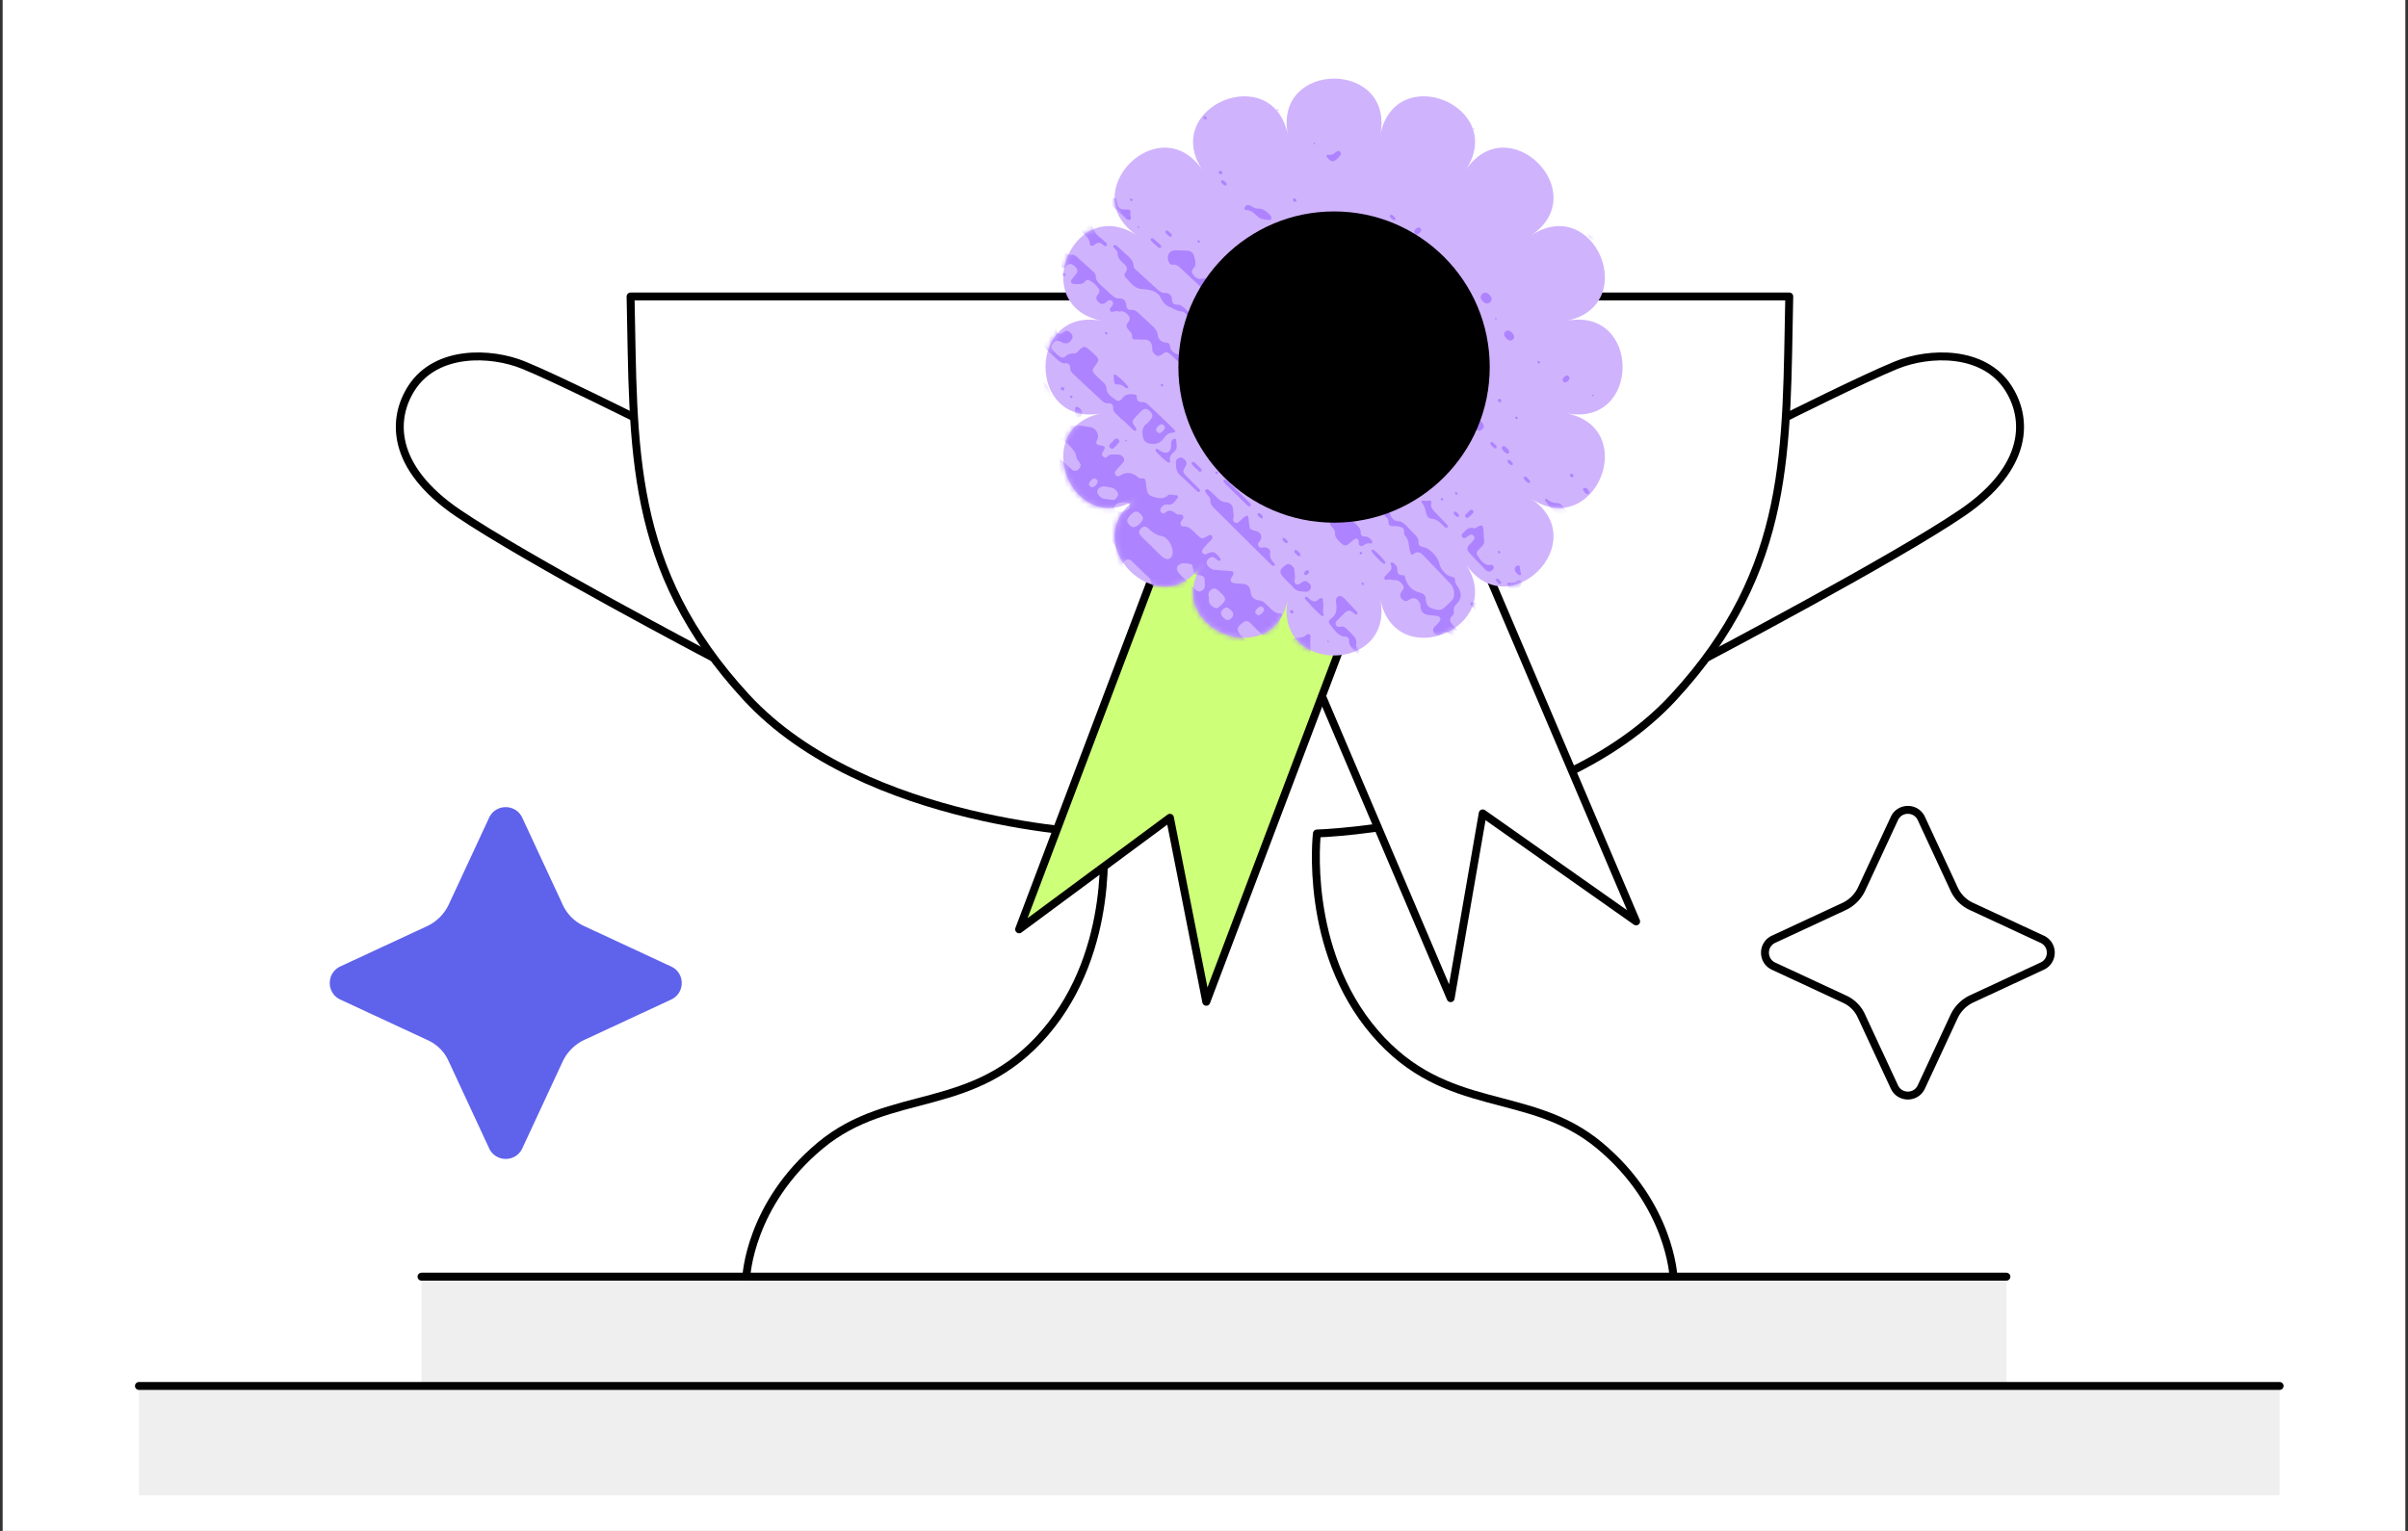 <?xml version="1.0" encoding="UTF-8"?>
<svg xmlns="http://www.w3.org/2000/svg" width="456" height="290" fill="none">
  <rect width="100%" height="100%" fill="#333333" stroke="none"/>
  <path fill="#fff" d="M.5 0h455v290H.5z"></path>
  <path fill="#EFEFEF" d="M229.47 283.24h202.22v-20.7h-51.74v-20.7H79.82v20.7H26.31v20.7h203.16"></path>
  <path stroke="#020202" stroke-linecap="round" stroke-linejoin="round" stroke-miterlimit="10" stroke-width="1.5" d="M26.31 262.54h405.38M79.82 241.84h300.13"></path>
  <path fill="#fff" stroke="#000" stroke-linecap="round" stroke-linejoin="round" stroke-miterlimit="10" stroke-width="1.5" d="M229.12 56.16h109.71c-.64 28.64.64 51.49-21.93 75.94-22.57 24.46-67.52 25.79-67.52 25.79s-2.6 21.94 10.97 37.74 29.19 10.23 42.57 21.38c13.39 11.15 13.98 24.82 13.98 24.82H141.34s.59-13.67 13.98-24.82 29-5.58 42.57-21.38 10.97-37.74 10.97-37.74-44.95-1.33-67.52-25.79-21.28-47.3-21.93-75.94z"></path>
  <path fill="#fff" stroke="#000" stroke-linecap="round" stroke-linejoin="round" stroke-miterlimit="10" stroke-width="1.5" d="m277.71 99.12 32.12 75.42-29.05-20.46-6.07 35-32.12-75.42z"></path>
  <path fill="#CDFF78" stroke="#000" stroke-linecap="round" stroke-linejoin="round" stroke-miterlimit="10" stroke-width="1.5" d="m257 114.23-28.57 75.54-6.88-34.86-28.56 21.13 28.57-75.54z"></path>
  <path fill="#D0B3FD" d="M261.37 25.59c2.84-14.27-20.32-14.27-17.48 0-2.84-14.27-24.23-5.41-16.15 6.69-8.08-12.1-24.46 4.28-12.36 12.36-12.1-8.08-20.96 13.31-6.69 16.15-14.27-2.84-14.27 20.32 0 17.48-14.27 2.84-5.41 24.23 6.69 16.15-12.1 8.08 4.28 24.46 12.36 12.36-8.08 12.1 13.31 20.96 16.15 6.69-2.84 14.27 20.32 14.27 17.48 0 2.84 14.27 24.23 5.41 16.15-6.69 8.08 12.1 24.46-4.28 12.36-12.36 12.1 8.08 20.96-13.31 6.69-16.15 14.27 2.84 14.27-20.32 0-17.48 14.27-2.84 5.41-24.23-6.69-16.15 12.1-8.08-4.28-24.46-12.36-12.36 8.08-12.1-13.31-20.96-16.15-6.69"></path>
  <mask id="a" width="111" height="111" x="197" y="14" maskUnits="userSpaceOnUse" style="mask-type:luminance">
    <path fill="#fff" d="M261.37 25.59c2.84-14.27-20.32-14.27-17.48 0-2.84-14.27-24.23-5.41-16.15 6.69-8.08-12.1-24.46 4.28-12.36 12.36-12.1-8.08-20.96 13.31-6.69 16.15-14.27-2.84-14.27 20.32 0 17.48-14.27 2.84-5.41 24.23 6.69 16.15-12.1 8.08 4.28 24.46 12.36 12.36-8.08 12.1 13.31 20.96 16.15 6.69-2.84 14.27 20.32 14.27 17.48 0 2.84 14.27 24.23 5.41 16.15-6.69 8.08 12.1 24.46-4.28 12.36-12.36 12.1 8.08 20.96-13.31 6.69-16.15 14.27 2.84 14.27-20.32 0-17.48 14.27-2.84 5.41-24.23-6.69-16.15 12.1-8.08-4.28-24.46-12.36-12.36 8.08-12.1-13.31-20.96-16.15-6.69"></path>
  </mask>
  <g fill="#AD83FF" mask="url(#a)">
    <path d="m272.09 107.87-2.53-2.63c-.56-.6-1.08-.84-1.74-.39-.6.41-.58.33-.83-.54-.27-.96-.11-2.02-.97-2.88-.03-.03-.04-.08-.05-.12-.22-.48.18-1.17-.58-1.44-.47-.17-1-.22-1.48-.2-.67.02-1.02-.14-.98-.91.02-.38-.33-.7-.62-.99l-3.69-3.76c-.43-.44-.88-.67-1.47-.74-.86-.1-1.32-.61-1.35-1.47-.03-.66-.44-1.55.44-1.8.78-.22 1.2.58 1.69 1.05.65.61 1.27 1.2 1.31 2.2.03.78 1.45 2.03 2.28 2.21 1.3.29 1.37.35 1.66 1.74.16.75.74 1.46 1.46 1.5.82.05 1.34.52 1.87 1.09l1.31 1.36c.45.46.85.92.81 1.58-.03.58.32.79.88.9 1.24.23 2.83 1.91 3.05 3.12.18 1 1.29 2.31 2.27 2.49.56.1.76.26.71.8-.03.3.16.57.34.83.98 1.47.97 2.45-.03 3.51-.35.37-.64.74-.53 1.36.09.46-.17.76-.43 1.04-.4.43-.39.9.07 1.43.62.73 1.47 1.35 1.34 2.44-.03.25.31.35.57.42 1.42.38 2.02 1.07 2.3 2.57.16.89 1.37 2.14 2.27 2.36 1.28.31 2.07 1.15 2.25 2.48.08.59.34.79.89.9 1.08.22 1.34.52 1.45 1.62.04.45.19.84.51 1.17.9.93 1.54 2.2 3.04 2.32.47.04.92.6.88 1.17-.04.56-.46.76-1.04.67-.29-.04-.58-.1-.86-.12-.48-.03-.68-.27-.66-.74.01-.2.01-.43-.07-.61-.26-.59-.86-.26-1.2-.56-.38-.34.1-.91-.42-1.27-.36-.25-.66-.12-.89.08-.58.51-1.16.53-1.82-.16-.3-.32-.69-.28-1.06-.36-.75-.17-1.22-.69-1.22-1.45 0-.53-.11-1.06-.01-1.59.16-.78-.03-.95-.83-.99-1.16-.06-1.52-.45-1.49-1.65.03-1.06-1.27-2.42-2.37-2.48-.76-.04-1.88-.92-2.14-1.66-.18-.49.09-.78.34-1.06.45-.49.37-.98-.15-1.53-.53-.56-1.02-.64-1.52-.21-.06.05-.12.09-.18.13-.39.28-.8.32-1.21-.13-.47-.52-.29-.93.05-1.29.29-.3.62-.57.86-.91.4-.57.16-1-.58-1.12-.53-.08-1.07-.1-1.6-.18-.77-.11-1.23-.57-1.37-1.35-.04-.21 0-.42-.05-.62-.29-1.02-1.18-1.45-1.99-.97-.33.2-.61.47-1.09.24-.7-.33-.92-1.02-.51-1.64.25-.38.65-.7.28-1.28-.38-.6-.86-1.01-1.58-.97-.48.03-.99-.23-1.46-.05-.14.06-.33.04-.44-.15-.1-.17-.03-.33.07-.45.22-.26.45-.51.69-.76.38-.39.76-.77.45-1.47-.07-.16-.11-.35.05-.44.21-.11.4.05.57.2.31.27.59.59.58.99-.02.75.17 1.25 1.07 1.21.31-.01.39.21.46.51.33 1.42 1.39 2.49 2.73 2.78.69.15 1.14.52 1.14 1.21 0 .83.39 1.51 1.11 1.76.77.27 1.66.55 2.32-.04.54-.48 1.09-.96 1.57-1.49.61-.67.48-2.14-.21-2.98l-.18-.2zM212.85 79.76l1.73 1.64c.16.15.4.29.56.13.17-.16-.02-.37-.13-.56-.7-1.14-.7-1.15.04-1.97.38-.42.77-.85 1.19-1.22.54-.48.93-.43 1.5.11.58.54.64.93.21 1.5-.25.33-.52.67-.85.92-.75.58-.86 1.38-.69 2.34.15.83.61 1.28 1.43 1.4 1.01.14 1.8-.08 2.41-.85.41-.52.79-1.13 1.6-1.21.85-.09.91-.22.26-.86-1.55-1.52-3.14-3.01-4.72-4.51-.3-.28-.64-.48-1.04-.46-.66.04-1.07-.19-1.06-.93.01-.47-.27-.49-.66-.53-.84-.1-1.52.03-2.02.67-.3.38-.72.83-1.32.39-.79-.58-1.74-1.12-1.76-2.27-.01-.45-.32-.78-.64-1.09-.45-.43-.91-.84-1.35-1.28-.74-.75-.76-1-.26-1.69.99-1.35 1-1.36-.43-2.66l-.39-.36c-1.04-.9-1.23-.91-2.06-.12-.3.29-.54.71-1.03.68-.67-.04-1.18.13-1.61.55-.36.35-.8.27-1.23-.08-.34-.28-.66-.58-.98-.88-.49-.46-.58-.92-.21-1.41.47-.63.86-.75 1.52-.42 1.07.54 1.68.37 2.14-.55.2-.41.11-.77-.25-1.12-.34-.33-.72-.53-1.13-.3-.13.07-.25.18-.38.26-.72.4-1.01.3-1.18-.55-.14-.72-.39-.65-.8-.37-.13.09-.24.19-.37.27-.25.15-.52.2-.79-.06-.26-.26-.22-.55-.07-.79.19-.28.43-.53.63-.81.48-.66.46-.93-.21-1.59-.54-.53-1.1-1.03-1.68-1.51-.39-.32-.95-1.04-1.23-.73-.43.49.42.86.78 1.21.6.58.84 1.1.36 1.71-.14.18-.28.43-.18.66.45.96-.06 1.52-.56 2.11-.65.77-.61 1.04.26 1.85l4.09 3.75c.44.4.88.7 1.48.65.57-.05.88.29.88.84s.31.94.72 1.31l5.13 4.79c.4.37.81.67 1.36.63.64-.05.95.29.94.91-.01.5.28.87.65 1.21l1.35 1.27zm7.47.76c.53.45.18.83-.1 1.12-.28.3-.64.66-1.12.15-.4-.43-.02-.74.15-1.01.32-.26.62-.63 1.07-.26M205.48 50.07c.47.42.94.83 1.4 1.26.3.28.63.58.62.97-.01.82.54 1.32 1.11 1.84l1.88 1.72c.44.4.89.7 1.5.68.75-.02 1.23.42 1.28 1.17.05.67.3 1.05 1.02.99.56-.04.97.29 1.37.66l2.56 2.38c.54.5.95.99 1.02 1.75.07.73.74 1.35 1.51 1.41.63.04.76.23.85.81.12.75.77 1.28 1.53 1.42 1.51.28 2.99 1.66 3.31 3.09.11.5.32.83.83.8.57-.04.75.19.75.73 0 .52.35.7.85.78 1.36.22 2.93 1.73 3.22 3.05.22.97 1.45 2.16 2.43 2.34.21.04.42.02.62.09.82.31 1.12 1.06.69 1.69-.57.85-1 .95-2 .33-.63-.39-.99-.18-1.42.13-.77.55-.86.49-1.1-.55-.02-.08 0-.19-.05-.24-1-1.04-.73-2.19-.83-3.29-.06-.65-.34-.86-.97-.94-1.08-.12-1.31-.4-1.56-1.53-.15-.7-1.3-2.01-1.93-2.22-.61-.2-.86.25-1.24.49-.16.1-.34.25-.55.07-.2-.18-.09-.4.02-.54.3-.35.59-.69.88-1.04.2-.24.38-.51.18-.88-.17-.32-.47-.39-.77-.37-.61.06-1.04-.32-1.47-.72l-1.08-1c-.94-.83-1.02-.85-1.91-.26-.33.22-.65.43-1.11.14-.48-.31-.73-.69-.72-1.27.01-1.19-.69-1.81-1.81-1.67-.41.05-.83-.09-1.23-.03-.52.07-.8-.08-.78-.67.01-.4-.25-.72-.54-1.01-.52-.51-.67-1.01-.25-1.53.3-.36.56-.76.13-1.3-.41-.51-.88-.89-1.55-.81-.16.02-.34.04-.49-.02-.52-.2-1.09.35-1.4-.03-.41-.49.31-.77.44-1.2.07-.24.11-.47-.11-.69-.27-.27-.54-.24-.79-.09-.16.1-.31.22-.45.35-.4.36-.83.38-1.32-.06-.48-.43-.57-.86-.26-1.31.25-.37.65-.74.25-1.29-.47-.65-1.04-1.23-1.79-1.55a.604.604 0 0 0-.76.2c-.48.65-1.26.51-1.99.49-.65-.02-.85-.33-.53-.85.22-.36.54-.64.78-.98.43-.6.37-.96-.21-1.5-.54-.51-1.06-.61-1.53-.14-.08.08-.17.15-.26.23-.15.12-.31.28-.53.18-.35-.16-.18-.42-.17-.64.06-1.29-.29-2.43-1.59-3.28-.34-.22-.66-.45-1.06-.43-.28.01-.6.09-.77-.29-.12-.27.01-.48.17-.64.23-.24.53-.33.88-.13.27.15.52.35.75.55l1.71 1.51c.54.49 1.07.94 1.83.86.39-.05.73.22 1.04.49zM236.3 69.73l2.63 2.53c.56.54 1.04 1.05 1.09 1.88.05.73.72 1.37 1.49 1.44.64.06.73.26.83.84.16.92 1.67 2.23 2.6 2.41 1.2.23 1.96.94 2.19 2.1.21 1.03.68 1.51 1.69 1.7 1.22.23 2.89 1.86 3.08 3.09.1.65.37.94 1 .91.57-.02.71.27.75.8.08.97-.01 1.97.82 2.87.19.2.14.49.02.7-.28.46-.65.86-1.12 1.12-.31.17-.61.05-.52-.38.24-1.13-.24-2.29-.35-3.43-.06-.65-.63-1.04-1.06-1.49-.64-.68-1.45-1.24-1.38-2.28.02-.38-.33-.67-.7-.64-.88.08-1.39-.58-1.99-1.12-.71-.64-1.25-1.58-2.37-1.51-.33.02-.35-.32-.35-.58 0-.66-.35-.91-.98-.91-.49 0-.99-.05-1.49-.11-.6-.07-.73-.29-.51-.83.47-1.18.49-1.19-.57-2.2-.76-.72-1.4-1.68-2.6-1.62-.27.02-.43-.31-.33-.57.09-.25.27-.46.39-.7.22-.47.08-.83-.53-.83-.55.01-1-.23-1.38-.62-.47-.49-1.13-.2-1.52-.57-.35-.33-.09-.96-.55-1.39l-3.4-3.28c-.32-.31-.64-.63-.94-.96-.15-.17-.28-.38-.1-.55.13-.12.32-.03.46.09.51.41 1.03.67 1.65.65.44-.01.79.36 1.11.67zM229.87 56.69l-6.04-5.65c-.53-.5-1.05-1.01-1.82-.9-.21.03-.41-.07-.55-.29-.74-1.24-.11-2.48 1.23-2.44.71.02 1.41.05 2.12.07.63.03 1.18.41 1.3.97.18.79.54 1.68-.08 2.34-.33.36-.49.8-.02 1.32.4.45.83.84 1.45.7.71-.16 1.55.07 2.15-.5.42-.39.94.03 1.31.47.28.34.36.69-.2.62-.57-.07-.94.14-1.25.5-.28.32-.56.67-.22 1.18.33.49.79 1.03 1.36.89.88-.22 1.44.3 2.04.87.72.66 1.36 1.48 2.44 1.4.28-.02.45.31.35.57-.09.25-.25.47-.41.69-.33.45-.25.91.21 1.34.7.65 1.26 1.58 2.4 1.28.43-.11.67.32.46.74-.33.65-.93.72-1.63.09-1.17-1.06-2.3-2.17-3.45-3.26zM258.9 125.791l-2.36-2.5c-.55-.57-1.15-1.09-1.06-1.97.04-.43-.3-.69-.74-.72-1.47-.12-2.1-1.4-2.92-2.38-.33-.4-.07-.83.25-1.05 1.06-.71 1.12-1.84.94-3.08-.07-.5.01-.9.45-1.11.49-.23.87.13 1.21.48.77.8 1.52 1.61 2.27 2.43.12.13.19.32.07.46-.12.13-.3.05-.45-.05-.39-.25-.72-.71-1.23-.6-.48.11-.76.5-1.09.81-.39.37-.76.74-1.12 1.14-.18.2-.29.46-.11.78.19.32.49.38.76.3.65-.19 1.11.2 1.54.67.73.82 1.81 1.46 1.49 2.78-.11.48 1.33 1.95 1.85 2.06.47.09.74-.2 1.02-.45l2.01-1.85c.16-.15.41-.33.63-.08s0 .46-.15.63c-.22.26-.47.49-.71.74-.24.26-.34.57-.24.99.21.82.21 1.63.12 2.43-.08.7.14.96.81.89.45-.05.89.06 1.33.07.79.02 1.67.32 2.28-.33.1-.1.3-.13.44.02s.1.34-.01.45c-.88.83-1.45 2.09-3.15 1.71-.58-.13-1.02-.35-1.42-.78zM250.66 96.46c-.15.13-.32.28-.51.41-.12.09-.28.16-.45.04s-.12-.29-.13-.45c-.03-.97-.04-.98-1-1.01-.16-.01-.33.05-.45-.12s-.08-.36.04-.45c.77-.58.48-1.46.36-2.33-.07-.53-.23-.8-.78-.77-.54.03-.78-.22-.77-.76.02-.74-.39-.92-1.05-.95-.71-.03-1.38-.11-1.89.42-.39.4-.88.22-1.32-.2l-1.44-1.4c-.36-.34-.71-.62-1.22-.7-.74-.12-.77-.2-.39-.82.12-.19.28-.36.38-.57.12-.22.09-.48-.13-.69s-.48-.23-.69-.11c-.26.15-.5.35-.75.52-.13.09-.29.17-.45.03-.22-.19-.13-.39-.01-.54.29-.35.59-.69.9-1.03.4-.45.35-.92-.14-1.42l-1.61-1.62c-.32-.33-.6-.69-.4-1.13.12-.25.3-.49.62-.42.34.07.28.39.29.62.02.51.37.86.72 1.21l2.4 2.35c.64.62 1.22 1.23 2.2 1.27.67.02 1.08.62 1.21 1.35.21 1.23.58 1.59 1.8 1.81.35.06.67.15.93.41.8.78 1.79 1.48 2.33 2.39.65 1.1 1.03 2.28 1.91 3.32.46.55-.19.94-.51 1.34M212.93 47.9c.77.73 1.73 1.32 1.74 2.52 0 .37.41.66.71.93l3.78 3.46c.44.41.89.7 1.5.69.75 0 1.22.45 1.27 1.21.04.69.32 1.05 1.03 1 .51-.03.9.25 1.27.59l5.32 4.99c.16.15.32.32.44.5.21.32.24.58-.23.55-.78-.04-1.57-.09-2.35-.13-.44-.02-.62-.27-.63-.66 0-.39-.1-.75-.42-1.05-.72-.69-1.35-1.35-1.46-2.4-.06-.56-.7-1.1-1.33-1.14-.68-.04-1.19-.45-1.77-.67-.96-.36-1.46-.81-1.94-1.79-.7-1.45-2.23-1.66-3.56-1.74-1.57-.1-2.29-1.34-3.22-2.3-.27-.28-.11-.64.08-.89.44-.57.26-1.1-.34-1.63-.62-.54-1.18-1.1-1.16-1.96.01-.29-.27-.53-.46-.78-.18-.23-.55-.5-.26-.74.25-.2.55.13.78.32.42.38.81.75 1.21 1.12M235.12 101.42l-5.07-5.04c-.45-.44-.88-.87-.84-1.53.03-.55-.41-.91-.73-1.33-.19-.24-.42-.53-.15-.76.26-.22.55 0 .78.21.49.44.97.9 1.45 1.36.45.44.9.76 1.56.81.92.07 1.33.57 1.39 1.51.03.53.22 1.07.03 1.58-.09.23-.02.49.22.68.29.23.57.17.79-.01.41-.33.77-.73 1.2-1.04.36-.27.67-.25.69.39.01.28.06.57.09.86.13 1.16.13 1.16 1.28 1.47.94.25 1.31 1.02.85 1.77-.06.1-.14.18-.21.27-.18.26-.34.53-.08.88.22.3.51.27.8.22.19-.03.41-.07.6-.01.44.14.84.5.77.93-.13.76.07 1.36.66 1.94.15.15.29.4.13.56s-.4.01-.55-.14l-1.61-1.57zM201.81 31.28l-4.21-3.65c-.52-.45-1.02-.88-1.05-1.6-.03-.59-.45-.82-1-.76-.56.07-1-.23-1.42-.59l-1.98-1.66c-.48-.4-.71-.84-.83-1.43-.15-.8-.27-1.39.85-1.25.44.06.65-.37.91-.64.21-.22.42-.44.67-.62.16-.12.39-.12.57.08.13.14.15.32.08.47-.1.21-.18.45-.36.58-.86.66-.51 1.73-.52 2.67 0 .49.47.74.92.54.14-.06.24-.18.37-.27.72-.55.72-.54 1.1.38.42 1.04 1.28 1.37 2.2.85.68-.38 2.46.58 2.57 1.38.04.28-.17.32-.39.29-.46-.07-.79.09-1.07.38-.66.68-.64 1.11.17 1.87.49.47 1.02.9 1.54 1.34.4.34.8.47 1.31.41 1.06-.12 1.54.34 1.63 1.44.07.83.16.93 1 .87.35-.03.76-.14.66.4-.15.87.52 1.28 1.04 1.83.32.33 1.05.71.7 1.08-.33.35-.81-.31-1.16-.61zM198.3 39.4l-.61-.53c-.54-.47-.8-.96-.4-1.51.44-.6.15-1.12-.44-1.61-.61-.51-1.15-1.18-2.03-1.06-.31.04-.48-.18-.48-.48 0-.67-.49-1.07-.97-1.49-.91-.81-1.81-1.63-2.78-2.35-.92-.67-.71-1.61-1.12-2.39-.09-.16.14-.34.28-.24.62.42 1.16-.3 1.77.21-.37 1.1 1.05 1.81 1.11 2.88.05.71 2.58 2.79 3.37 2.81.65.02.81.22.85.8.03.45.39.6.83.66 1.49.21 3.03 1.55 3.43 2.99.11.4.33.7.63.98.33.31.66.61.98.93.18.18.42.42.2.64-.16.16-.41 0-.57-.15-.7-.62-1.33-.85-1.97-.21-.31.31-.75.21-1.15-.1-.32-.25-.61-.53-.92-.79z"></path>
    <path d="M256.89 99.4c.4.42.83.831.79 1.441-.03.52.21.8.75.79.29-.01.58.05.84.26.27.23.62.47.59.83-.03.42-.45.15-.7.18-.19.03-.39.06-.56.14-.31.14-.52.51-.94.37-.54-.18-.27-.64-.38-.97-.16-.48-.49-.5-.78-.31-.41.28-.76.62-1.13.94-.41.35-.85.34-1.32-.1-.61-.58-1.3-1.1-1.24-2.04.03-.45-.32-.79-.6-1.12-.36-.42-.5-.84-.18-1.23.34-.42.63-.83.51-1.49-.06-.34.24-.37.5-.19.25.17.49.39.7.61.57.59 1.12 1.12 1.98 1.1.47-.02.81.45 1.17.79M265.84 89.41c-.16.16-.31.33-.49.48-.63.52-.91.52-1.6-.13-.72-.68-1.4-1.41-2.09-2.12-.33-.33-.55-.7-.54-1.16.03-.72-.35-1.02-1.03-1-.3.01-.58-.09-.83-.32-.2-.19-.42-.39-.34-.66.07-.24.33-.11.52-.13.97-.12 2.08.19 2.88-.48.26-.22.64-.04.92.23.36.34.73.68 1.04 1.06.33.4.39.77-.26.65-.74-.13-1.09.32-1.45.76-.15.18-.23.41-.06.67.15.23.37.23.57.19.81-.17 1.84.49 2.52-.29.21-.24.63-.01.9.27.32.34.41.7.18 1.02-.25.34-.54.63-.82.94zM244.62 70.79l-3.49-3.4c-.26-.25-.5-.52-.72-.8-.07-.09-.1-.26-.06-.34.08-.17.27-.14.42-.03.29.21.57.44.83.69l2.44 2.35c1.07 1.02 1.28 1.03 2.17.21.25-.23.5-.46.77-.68.12-.09.3-.13.45.02.16.15.12.36.01.45-.67.58-.35 1.5-.43 2.27-.07.72 1.59 2.47 2.3 2.49.55.01.82-.39 1.09-.76.26-.37.13-.75-.19-1.14-.2-.24-.44-.48-.55-.75-.24-.55.02-.92.49-1 .57-.1.43.45.63.73.86 1.26.62 2.37.36 3.53-.09.41-.13.61-.62.61-.97-.01-1.76-.31-2.52-1.12-1.07-1.17-2.25-2.23-3.38-3.33M279.73 106.301c-.47-.49-.95-.97-1.39-1.49-.62-.73-.62-1-.09-1.62.27-.32.58-.6.84-.93.18-.22.22-.52-.05-.8-.26-.27-.55-.24-.8-.09-.17.1-.31.23-.47.33-.25.16-.54.43-.85.03-.28-.36.01-.62.21-.84.5-.52.96-1.09 1.92-.84.4.1.65-.22.96-.37.59-.28.83-.14.89.54.07.75.07 1.5.15 2.25.07.69-.4.98-.75 1.37-.34.39-.95.72-.49 1.42.51.76 1.05 1.61 2.06 1.78.34.05.74-.29.97.28.15.38-.14.6-.38.78-.35.28-.76.22-1.13-.14-.55-.54-1.06-1.12-1.59-1.68zM282.22 119.991c-.34-.37-.68-.76-.63-1.26.06-.66-.34-1.13-.77-1.6l-2.11-2.28c-.15-.17-.31-.37-.25-.58.08-.33.39-.12.62-.13.7-.01 1.22.09 1.15 1.04-.03.37.36.69.64.98l2.19 2.38c.64.69 1.21 1.38 2.24 1.47.67.06 1.04.7 1.13 1.43.14 1.16.47 1.52 1.64 1.86.2.06.44.04.49.32.04.23-.11.38-.26.49-.47.36-.91.09-1.32-.33l-2.02-2.17c-.41-.44-.83-.82-1.43-.82-.56.02-.94-.4-1.31-.8M290.59 117.93c-.32-.35-.56-.65-.52-1 .09-.91-.36-1.17-1.19-1.27-.69-.08-1.72-1.16-1.72-1.84-.01-.87-.46-1.45-1.03-2.06-.22-.23-.43-.47-.58-.74-.22-.39-.14-.74.31-.65.65.14 1.1-.08 1.56-.37.17-.11.38-.13.57.04.26.23.14.46.05.68-.53 1.19-.53 1.19.43 2.25.73.81 1.41 1.67 2.22 2.38 1.02.9.7 1.83.61 2.68-.08.53-.52-.06-.71-.1M206.51 46.47c-.06-.09-.11-.13-.11-.16.04-1.11-.93-1.7-1.59-2.45-.31-.35-.3-.71-.09-1.02.26-.4.41-.8.15-1.35-.27-.57.01-.94.41-1.22.29-.2.62-.12.93.11.43.31.69.68.63 1.2-.18 1.45.36 2.66 1.74 3.61.11.07.21.17.3.27.29.32.92.65.72 1-.29.51-.7-.15-1.04-.33-.54-.28-.88-.1-1.22.18-.24.19-.49.36-.83.16M243.98 110.33l-.65-.66c-1.16-1.2-1.16-1.67.01-2.54.28-.21.57-.42.98-.19.44.24.82.6.81 1.1-.01.6.23 1.24.03 1.82-.09.27-.05.57.26.77.3.2.55.09.78-.07.13-.08.24-.18.36-.27.33-.25.69-.35 1.11-.01.36.28.68.62.56 1.07-.12.44-.43.76-.92.74-.93-.03-1.89-.03-2.6-1.01-.2-.27-.49-.5-.73-.75M295.63 120.841c-.06.05-.11.11-.17.15-.44.31-.8 1-1.52.47-.74-.54-1.5-1.15-1.49-2.21 0-.7-.11-1.41.47-1.88.32-.26.34-.67.16-1.12-.07-.16-.1-.36.05-.44.21-.11.4.06.56.21.48.45.72.92.34 1.44-.11.15-.25.3-.31.48-.18.48.02.82.56.93.53.11 1.07.16 1.61.22.25.03.52 0 .67.29.17.33-.01.56-.2.75-.24.24-.5.46-.75.69zM252.27 78.32l-1.35-1.5c-.12-.14-.16-.34.01-.42.08-.04.25-.01.35.05.61.4 1.07.96 1.59 1.46 1.18 1.13 1.4 1.16 2.34.24.51-.5 1.1-.95.66-1.95-.15-.34.2-.36.46-.2.39.25.68.58.79 1.03.3 1.27-.1 2.37-1.06 2.85-.78.39-2.17-.02-3.09-.92l-.67-.67zM303.67 107.12c-.46.42-1.52 0-1.56-.76-.08-1.67-1.42-2.52-2.33-3.65l-.37-.41c-.25-.31-.72-.64-.6-1 .17-.49.65.11.98.07.2-.02.4-.05.6-.04.71.04 1.29.52 1.16 1.14-.2.94.34 1.53.94 2.18.41.44.81.88 1.18 1.35.33.42.33.81 0 1.12M224.81 91.29c-.38-.37-.72-.78-1.14-1.09-.97-.73-.98-1.67-1-2.6-.01-.49.3-.79.75-.91s.79.2 1.07.56c.33.42.2.76-.01 1.11-.59 1.01-.57 1.07.42 2.07l2.14 2.15c.15.15.31.38.15.55s-.39.03-.55-.12l-1.8-1.74zM296.47 96.55c.28.3.58.58.84.9.43.52.35.96-.04 1.3-.17.15-.35.33-.63.17-.24-.13-.19-.37-.19-.57 0-.59-.31-.83-.88-.92-1.45-.24-2.1-1.55-2.96-2.56-.05-.06-.03-.25.02-.33.07-.1.24-.07.34.02.64.63 1.32.74 2.1.77.59.04.96.76 1.4 1.22M271 94.91c.02.11.08.25.05.35-.29.81.32 1.34.85 1.89l2.03 2.16c.15.16.33.39.18.57-.2.24-.46.02-.64-.16-.73-.75-1.45-1.45-2.53-1.48-.31-.01-.66-.37-.76-.69-.26-.8-.32-1.65-.95-2.37-.11-.13-.01-.36.18-.34.45.04.9.06 1.32-.03.07-.02.16.05.27.1M284.4 21.95l-2.98-2.85c-.2-.19-.45-.48-.26-.68.2-.2.49.05.69.23l4.64 4.41c.67.64 1.26 1.45 2.28 1.18.32-.09.42.27.32.52-.26.68-.95.78-1.64.15-1.04-.95-2.03-1.97-3.05-2.96M211.07 39.42l-2.12-1.9c-.19-.18-.46-.41-.32-.65.16-.27.45-.05.65.11.55.44 1.08.78 1.75.54.3-.11.4.15.43.46.16 1.38.59 1.77 1.92 1.71.5-.02.83.15.69.61s.35 1.18-.1 1.34c-.53.19-.96-.5-1.39-.86-.52-.43-1.02-.9-1.52-1.35zM240.68 41.59c-.24.21-1.86-.04-2.29-.38-.76-.6-1.37-1.5-2.46-1.43-.24.02-.3-.28-.22-.49.19-.5.69-.61 1.33-.2.48.31.89.5 1.43.43.66-.09 2.03.95 2.27 1.61.05.18.06.34-.06.46M243.7 46.25l-1.42-1.48c-.13-.14-.17-.34-.01-.42.08-.04.26-.02.35.04.26.18.52.37.75.59.55.52 1.07.92 1.85.76.56-.11 1.91 1 2.14 1.63.14.38-.01.56-.38.54-.92-.06-1.84-.08-2.57-1.01-.19-.25-.46-.44-.69-.66zM219.89 86.5c-.25-.24-.52-.47-.76-.73-.17-.19-.43-.42-.27-.65.17-.25.43-.01.64.13l.1.08c1.26.85 2.21.41 2.18-1.05-.01-.43-.01-.81.34-1.05.25-.17.58-.23.62.22.06.75.31 1.54-.36 2.11-.51.43-1.02.9-.82 1.78.08.33-.25.37-.5.19-.42-.31-.81-.67-1.21-1.01zM248.63 115.111l-1.41-1.57c-.11-.13-.18-.32-.05-.45s.3-.02.45.07c.07.04.15.1.21.16.67.7 1.29.82 1.9.2.15-.16.36-.34.63-.18.29.17.12.45.18.67.23.83-.2 1.57.11 2.43.13.35-.3.3-.5.12-.52-.46-1.01-.97-1.52-1.45M267.81 67.11c.3.28.22.72.1 1.14-.09.33.33.87-.09 1.01-.34.11-.81-.02-1.22-.05-.18-.01-.39-.13-.38-.3.05-.74-.41-1.29-.9-1.84-.12-.14-.21-.31-.13-.47s.27-.14.43-.06c.43.21.82.15 1.22.08.31-.05.58.11.97.49M209 15.89c-.07-.12-.18-.24-.18-.35-.01-.63-.34-1.14-.83-1.61-.13-.13-.25-.31-.15-.46.14-.2.38-.08.56.05.26.19.52.39.76.6.61.53 1.19 1.03 1.99.74.37-.14.76.13 1.03.48s.32.71-.16.72c-.87.02-1.76-.03-2.65-.06-.1 0-.23-.07-.37-.11M278.5 80.38c-.16-.16-.33-.31-.48-.49-.25-.3-.78-.64-.54-.96.28-.38.65.16.94.38.47.36.88.22 1.32.23.57.01.96.42 1.18.94.2.49-.09.77-.41.99-.32.23-.69.15-1.03-.15s-.67-.62-1-.93zM234.51 93.12c.63.62 1.26 1.24 1.87 1.87.23.24.65.56.4.84-.27.29-.6-.12-.83-.35l-3.31-3.24c-.22-.22-.44-.43-.65-.66-.17-.19-.43-.43-.24-.65s.46 0 .65.18l2.09 2.03zM276.65 75.89c.3.35.61.68.89 1.04.15.18.22.4.09.58-.13.2-.37.15-.55.02-.58-.45-1.16-.83-1.88-.81-.21.01-.36-.24-.39-.48-.04-.37-.08-.75-.1-1.12-.03-.56.29-.62.71-.31.45.31.83.71 1.23 1.08M301.92 39.17l-1.7-1.7c-.19-.2-.45-.47-.27-.68.19-.21.48.03.67.21l2.13 2.08q.66.645 1.29 1.32c.18.2.45.47.26.68-.19.22-.48-.02-.67-.21zM251.84 53.8c.29-.3.39-.42.5-.52.29-.26.61-.48 1.09-.19.33.2.57.47.57.84 0 .45-.27.73-.66.85-.49.16-1.06-.04-1.6-.07-.25-.01-.3-.31-.2-.49.13-.22.3-.42.3-.42M213.69 73.44c-.29.19-.48.06-.66-.06-.36-.24-.69-.55-1.14-.55-.31 0-.73.11-.86-.32-.14-.47-.14-.96-.14-1.44 0-.18.26-.16.4-.06.86.6 1.64 1.31 2.28 2.14.09.1.1.24.12.29M280.81 57.08c-.47-.47-.56-.92-.18-1.33.4-.45.9-.42 1.42.09.47.47.56.92.19 1.33-.4.45-.91.42-1.43-.09M253.35 29.95c-.71.78-1.21.8-1.85.07-.33-.37-.53-.78.16-.69.58.07.91-.19 1.27-.48.23-.18.5-.47.85-.09.32.35.04.61-.13.86-.08.12-.2.22-.3.33M255.83 57.79c-.42-.4-.85-1.95-.68-2.34.12-.28.39-.25.63-.09.48.31.86.69.82 1.28-.02.28-.05.56-.04.85.01.2.12.45-.09.54-.28.12-.48-.15-.64-.24M286.37 63.07c.4.44.51.86.15 1.23-.35.36-.86.26-1.32-.25-.4-.44-.5-.86-.15-1.24.33-.35.84-.25 1.32.26M204.51 77.38c.54.5.59.95.17 1.38-.21.21-.43.45-.82.21-.24-.15-.41-1.68-.2-1.82.33-.23.6.04.85.23M260.8 105.691c-.35-.4-.78-.73-1.02-1.21-.05-.1-.05-.27.01-.33s.25-.05.33.01c.84.65 1.58 1.4 2.19 2.28.05.08.05.27-.01.32s-.23.04-.33-.01c-.46-.25-.78-.7-1.17-1.06M204.31 25.89c-.17-.15-.36-.28-.51-.45-.27-.31-.91-.6-.59-.99.24-.29.67.2.97.44.42.34.84.69 1.23 1.07.27.26.81.59.5.9-.28.28-.67-.21-.98-.44-.23-.16-.42-.35-.62-.53M211.47 84.38c-.45.2-.69 1.02-1.26.44-.43-.43.16-.84.45-1.14s.63-.92 1.12-.46c.55.51-.22.76-.31 1.16M287.23 108.601c-.37-.41-.56-.83-.22-1.23.15-.18.33-.35.61-.23.26.12.19.36.21.56.02.21.05.42.1.62.05.23.28.53-.04.64-.25.08-.46-.18-.66-.36M226.46 88.73c-.23-.22-.37-.33-.48-.47-.17-.22-.52-.48-.21-.72.21-.16.45.1.65.26.14.11.27.22.38.35.29.35.99.78.71 1.08-.4.43-.77-.35-1.05-.5M256.34 82.34c-.21-.38-.97-.74-.58-1.1.34-.31.79.35 1.11.68.31.32 1 .74.61 1.09-.35.31-.75-.41-1.14-.67M218.77 46.38c-.26-.24-.4-.35-.52-.48-.18-.19-.46-.43-.31-.65.22-.32.5.02.74.18.15.1.29.22.41.35.31.35 1.04.77.76 1.08-.42.46-.79-.41-1.08-.48M278.49 97.67c-.31.13-.52.74-.95.28-.3-.32.15-.64.39-.84.29-.23.56-.84 1.02-.38.33.34-.24.63-.46.94M278.49 16.35c-.27-.35-.92-.74-.62-1.06.31-.32.76.28 1.07.58.32.3.93.73.63 1.05s-.72-.32-1.08-.57M284.76 85.48c-.21-.29-.56-.62-.25-.88.36-.29.69.13.96.41.22.23.47.56.25.79-.33.33-.66-.06-.96-.32M278.11 118.53c-.21-.28-.55-.61-.25-.87.34-.3.68.08.94.37.23.26.52.61.17.85-.32.23-.6-.11-.86-.35M250.35 50.07c.26.27.6.57.4.89-.23.36-.59.08-.86-.17-.29-.27-.7-.6-.41-.96.25-.32.59.04.87.24M268.16 43.31c.26-.17.55-.45.86-.04.31.42-.02.69-.27.91-.2.18-.47.37-.75.06-.4-.44-.03-.67.16-.93M296.89 72.2c-.25.16-.51.46-.85.07-.32-.36-.05-.63.16-.84s.5-.48.83-.16c.42.41.05.67-.14.93M273.57 65.97c-.25-.28-.6-.6-.37-.89.3-.37.67.01.96.29.25.25.58.59.29.87-.29.29-.6-.05-.88-.27M235.55 83.33c.29.32.62.61.41.92-.24.35-.59.07-.85-.18-.28-.26-.68-.59-.37-.94.27-.31.58.08.81.2M301.05 45.04c-.22-.26-.48-.54-.27-.8.22-.28.54-.06.78.17.27.26.59.59.28.88-.24.24-.53-.04-.79-.25M243.74 92.57c-.21-.24-.45-.51-.24-.77.22-.28.52-.08.75.14.26.24.56.55.25.84-.24.24-.52-.02-.76-.21M300.93 93.58c-.42.15-.69-.11-.92-.4-.21-.27-.37-.6-.02-.74s.63.18.86.48c.18.24.21.47.08.66M305.37 107.36c-.21-.26-.44-.54-.22-.8.23-.27.53-.04.76.19.26.26.55.6.23.87-.26.23-.54-.05-.77-.26M307.78 111.43c-.22-.31-.56-.62-.3-.84.25-.22.53.14.74.37s.52.55.27.77c-.27.24-.5-.2-.71-.3M288.89 91.08c-.17-.24-.53-.53-.24-.75.26-.2.54.15.75.38.2.22.54.52.24.74-.27.2-.52-.18-.75-.37M282.66 84.63c-.22-.29-.58-.55-.38-.81.23-.29.52.06.73.27.22.21.55.5.35.76-.23.29-.49-.12-.7-.22M260.25 61.21c.23.29.6.56.37.81s-.53-.07-.75-.29c-.21-.21-.57-.49-.34-.74.25-.28.52.13.72.22M247.34 43.41c.16.22.48.47.28.66-.31.29-.6-.11-.85-.34-.19-.18-.48-.46-.29-.65.32-.29.59.14.86.33M266.67 62.98c-.17-.24-.54-.52-.24-.74.26-.19.54.15.75.37.2.21.55.51.25.73-.26.19-.52-.17-.76-.36M221.07 44.48c-.19-.23-.56-.49-.3-.73.24-.23.54.09.76.3.22.2.56.48.31.72-.24.23-.52-.12-.77-.29M245.91 104.541c.17.23.53.5.3.74-.23.25-.52-.07-.73-.28-.2-.21-.54-.48-.3-.73.24-.26.5.09.73.27M306.21 43.5c-.24-.3-.62-.57-.42-.84.22-.3.53.06.75.27.23.22.58.51.39.78-.23.31-.51-.14-.72-.21M264.68 124.921c-.19-.29-.54-.57-.23-.78.27-.18.53.15.72.37.19.21.51.51.21.72-.28.19-.5-.22-.7-.31M267.06 93.12c-.16-.24-.53-.51-.22-.73.26-.19.54.15.74.37.2.21.53.51.23.73-.26.18-.52-.19-.75-.37M255.2 73.12c-.18-.24-.55-.51-.31-.75.23-.25.53.09.75.3.21.21.55.5.32.75-.24.24-.52-.11-.76-.3M221.33 25.63c-.19-.2-.49-.41-.32-.65s.45-.02.66.15c.2.18.48.41.32.64-.18.26-.44.01-.66-.14M276.25 97.9c-.37.1-.58-.16-.78-.4-.14-.17-.29-.43-.08-.54.31-.16.53.16.74.39.15.17.22.37.12.55M284.15 110.621c-.39.04-.6-.27-.79-.56-.1-.15-.15-.37.03-.42.39-.09.6.25.8.54.1.15.13.32-.04.44M231.55 34.87c-.17-.2-.46-.44-.25-.65.2-.21.47.03.67.21s.46.43.26.64c-.2.22-.46-.03-.68-.2M264.2 41.64c-.26.16-.48-.04-.68-.23-.19-.19-.46-.44-.27-.65s.47.03.66.21c.21.19.43.4.29.67M285.77 87.84c-.19-.27-.45-.52-.2-.7.23-.17.47.1.65.29.18.2.41.46.17.64-.23.18-.44-.14-.62-.23M239.12 98.13c-.3.16-.51-.04-.69-.22s-.42-.44-.22-.64.46.04.65.22.33.4.26.64M243.17 102.65c-.19-.25-.45-.49-.24-.69s.46.04.64.23c.18.18.42.44.21.64s-.44-.08-.61-.18M235.03 52.84c.19.2.47.41.32.65-.16.27-.43.05-.63-.12-.21-.17-.46-.41-.32-.64.16-.29.42-.04.63.11M268.06 85.98c-.17-.21-.45-.44-.27-.66.19-.23.45 0 .64.19s.45.43.27.66c-.2.23-.44-.03-.64-.19M247.08 108.9c-.23-.34-.06-.51.1-.67.16-.15.37-.36.61-.13s.04.45-.11.61c-.16.18-.35.29-.6.19M228.43 22.56c-.13.11-.29.11-.44-.02-.21-.18-.22-.38-.04-.51.14-.1.31-.05.45.1.13.14.14.3.03.43M244.92 38.08c-.12-.17-.13-.33 0-.43.18-.14.38-.08.52.14.11.17.07.33-.07.41-.15.08-.31.03-.45-.12M297.4 90.25c-.11-.17-.13-.33 0-.44.18-.14.37-.08.52.14.11.17.07.34-.08.42-.15.09-.31.04-.44-.12M284.2 76.16c-.15.08-.31.06-.44-.09-.17-.21-.15-.4.05-.5.15-.08.32-.01.43.16s.08.32-.04.43M248.85 41.4c-.14.09-.31.08-.44-.07-.18-.2-.17-.39.03-.5.15-.08.32-.02.44.14.11.16.09.32-.03.43M269.87 62.11c-.12-.16-.13-.33-.01-.43.17-.15.37-.09.52.13.11.17.08.33-.06.42-.14.08-.3.04-.45-.12M208.89 35.28c.13.15.16.31.04.43-.16.16-.36.13-.52-.08-.12-.16-.11-.32.04-.42.13-.1.29-.07.44.07M244.84 115.67c.12.15.15.31.04.43-.16.16-.35.14-.51-.07-.11-.15-.1-.32.04-.42.13-.1.28-.07.43.06M201.45 73.9c-.14.09-.3.09-.43-.05-.18-.19-.16-.38.03-.49.14-.09.31-.03.43.12.11.15.09.3-.03.42M231.35 32.97c-.15.09-.31.07-.45-.08-.18-.2-.15-.39.05-.5.15-.08.32-.01.44.15.12.17.1.32-.04.43M201.75 52.27c-.14.1-.3.09-.44-.04-.18-.19-.18-.38.01-.5.14-.09.32-.04.43.11.13.16.12.31 0 .43M242.17 21.01c-.1.07-.22.06-.32-.04-.15-.14-.19-.29-.03-.39.1-.06.23 0 .32.11s.11.23.03.32M297.68 101.42c-.02.01-.14-.01-.24-.11-.13-.15-.16-.3 0-.38.11-.05.23.02.31.13.08.1.11.22-.07.36M227.12 45.97c-.07.03-.19.01-.28-.1-.13-.15-.16-.3.02-.37.11-.04.24.03.32.14.08.12.09.24-.06.33M275.92 93.32c.09.1.14.23.06.31-.12.14-.27.08-.39-.08-.08-.11-.09-.24.01-.31.1-.06.22-.03.32.08M302.86 122.84c-.09-.1-.15-.23-.08-.32.11-.15.26-.09.39.06.09.11.1.24.01.32-.09.07-.21.04-.32-.06M284.03 104.45c.09.1.14.22.07.31-.12.14-.27.08-.39-.07-.09-.11-.09-.24.01-.31.09-.07.21-.04.31.07M273.36 94.6c-.07-.08-.02.04-.09.14-.11.15-.26.09-.39-.06-.09-.11-.1-.23 0-.31.09-.07.21-.05.48.23M205.89 30.38c-.06.11-.17.12-.29.06s-.21-.17-.19-.29c.04-.19.19-.19.36-.08.11.07.15.19.12.31M230.21 89.35c.11-.05.23-.03.31.07.13.14.15.3-.02.37-.11.05-.23-.02-.31-.14-.07-.11-.07-.22.02-.3M209.32 33.51c-.11.06-.23.04-.32-.06-.14-.14-.17-.29 0-.37.11-.05.23.02.32.13.08.1.09.21 0 .3M214.41 38.06c-.11.05-.23.03-.32-.07-.14-.15-.16-.3.02-.37.11-.05.24.03.32.14s.07.21-.02.3M258.89 80.23c-.1.07-.22.05-.32-.05-.14-.14-.17-.29-.01-.38.1-.06.23.01.31.11.1.11.11.22.02.32M257.9 104.66c.06.12.05.24-.05.3-.14.1-.3.08-.37-.12-.03-.08.04-.21.12-.27.09-.07.22-.02.3.09M258.17 110.831c-.02.02-.14 0-.23-.1-.13-.14-.16-.29 0-.38.1-.05.23.01.31.12.07.11.1.22-.08.36M220.34 72.97c-.07-.07-.02.05-.08.14-.1.15-.26.11-.38-.03-.09-.1-.11-.23-.01-.31.08-.08.19-.06.47.2M209.62 62.96c.1.1.15.22.08.31-.11.14-.27.1-.39-.05-.09-.1-.1-.23 0-.31.09-.07.21-.03.31.05M287.34 79.33c-.08.08-.2.1-.31.01-.16-.15-.13-.3.01-.39.09-.06.23-.05.32.07.08.11.07.22-.02.31M223.81 27.16c.1.1.16.22.09.31-.11.15-.27.1-.4-.05-.09-.1-.11-.23-.01-.31.09-.07.21-.03.32.05M273.71 75.12c-.07.04-.19.02-.28-.08-.13-.14-.16-.3 0-.38.11-.05.23.02.31.13s.1.22-.03.33M257.96 49.74c.05.08.04.19-.04.26-.13.11-.28.1-.39-.09-.07-.12-.02-.23.09-.29.09-.05.2-.05.34.12M216.57 16.12c-.11-.09-.19-.2-.15-.31.08-.17.23-.14.39-.01.11.09.15.22.08.31-.08.1-.2.09-.32.01M302.21 79.52c-.08-.08-.02.04-.09.14-.11.15-.27.09-.39-.06-.09-.11-.11-.24-.01-.31.1-.09.21-.06.49.23M291.27 68.78c-.1-.1-.16-.22-.1-.32.1-.15.26-.1.39.04.1.11.12.24.03.32-.08.08-.21.05-.32-.04M200.17 41.64c.06.04.1.15.05.26-.04.11-.14.18-.27.13-.2-.07-.23-.23-.14-.37.06-.09.17-.13.36-.02M203.04 75.33c-.08.08-.2.11-.3.03-.16-.13-.14-.28-.01-.38.09-.07.22-.06.31.05.09.09.08.21 0 .3M215.7 43.19c-.07-.01-.17.01-.21-.03-.1-.11-.08-.22.04-.26.05-.01.16.05.19.1.03.04-.01.12-.02.19M295.06 31.68c.01.07.06.17.03.21-.08.11-.2.07-.27-.06-.03-.05 0-.16.04-.18.03-.03.13.02.2.03M298.49 35.36c-.07-.01-.18 0-.21-.05-.1-.12-.08-.23.05-.26.05-.01.16.06.19.11s-.01.13-.03.2M270.71 66.48c-.06.02-.13.09-.18.07-.13-.06-.17-.18-.09-.27.03-.03.15-.03.2.01.04.02.05.12.07.19M262.28 63.43c0 .07.03.17 0 .2-.1.08-.22.04-.27-.1-.02-.05.03-.15.07-.17.04-.01.13.05.2.07M222.25 27.31c-.07-.01-.17.01-.21-.03-.1-.11-.09-.22.04-.26.05-.01.16.05.19.1.03.04-.01.12-.02.19M283.37 60.26c.01.07.05.17.02.21-.08.11-.2.07-.27-.06-.03-.05 0-.16.04-.18s.14.02.21.03M270.1 47.31c-.06.02-.13.09-.18.07-.13-.06-.18-.18-.1-.27.03-.03.15-.03.2.01.05.02.06.12.08.19M251.6 121.66c-.07-.01-.17 0-.2-.04-.09-.11-.06-.22.06-.25.04-.01.15.06.18.11.02.04-.02.11-.04.18M213.08 83.54c0-.07-.03-.17 0-.2.1-.08.21-.04.27.09.02.05-.03.15-.07.17-.05.02-.13-.04-.2-.06M249.03 27.29c-.07.01-.14.05-.19.03-.05-.03-.12-.14-.11-.19.03-.12.14-.15.26-.05.04.03.03.13.04.21M301.72 75.06c-.07-.01-.17-.01-.21-.05-.1-.12-.07-.23.05-.26.05-.01.16.06.19.12.03.05-.02.13-.03.19M279.23 24.51c-.07-.01-.18 0-.21-.04-.1-.11-.09-.23.04-.26.05-.01.16.06.2.11.02.05-.02.12-.03.19M218.85 115.88c-.16.13-.46.62-1.02.32-.72-.39-1.49-.95-1.57-1.77-.09-.93-.39-1.3-1.29-1.23-.14.01-.32-.1-.47-.18-1.29-.66-1.29-.66-2.22.26-.32.32-.62.67-.98.95-.62.47-1.55.02-1.66-.79-.06-.48.12-.93.04-1.43-.04-.26.22-.29.43-.17.22.13.43.29.62.46.53.46 1.05.44 1.39-.01.59-.78 1.46-.86 2.39-.92.51-.03.88.1 1.24.45l2.04 2.01c.34.33.69.61 1.19.69.73.11.78.26.4.78-.07.15-.22.27-.53.58M220.87 122.33c.84.85.94 1.29.42 1.76-.24.21-.51.34-.86.18-.37-.17-.62-.46-.64-.86-.01-.24.04-.47.1-.69.1-.35-.54-.88.01-1.04.37-.11.68.41.97.65M202.64 101.57c-.2-.25-.43-.43-.32-.69.09-.21.32-.13.52-.12.16.01.32.01.47-.01.29-.04.6-.28.88.09.18.23.06.46-.08.65-.24.3-.52.57-.99.39-.19-.08-.36-.23-.48-.31M200.71 97.3c.22.25.54.53.24.83-.24.23-.53.01-.75-.2s-.45-.48-.24-.75c.22-.28.49-.06.75.12M219.68 117.701c-.06.03-.13.09-.18.07-.13-.06-.16-.17-.08-.26.03-.03.15-.03.19 0 .05.03.05.13.07.19"></path>
    <path d="m257.73 192.96-4.22-5.03c-.09-.11-.27-.37-.25-.69.02-.26.14-.46.4-.69.23-.2.46-.39.68-.61.56-.57.57-.94.08-1.5-.47-.53-.82-.57-1.43-.14-.31.22-.59.48-.9.7-.4.29-.79.25-1.15-.14-.34-.36-.54-.81-.16-1.15.66-.58.45-1.44.67-2.16.15-.51-.31-.84-.79-.59-.43.21-.46.47-1.01.74-.13.06-.34.16-.62.17-.61.02-1.08-.43-1.23-.58l-2.3-2.64-2.38-2.66-4.77-5.32c-3.28-3.54-6.48-7.1-9.84-10.63l-5-5.31-5.09-5.28c-3.37-3.53-6.85-7.01-10.28-10.51-.25-.25-1.09-1.12-.94-1.38.02-.03.07-.09.14-.1.15-.03.33.13.49.23.94.56 1.38.5 1.88-.25.25-.36.27-.73-.05-1.1-.33-.39-.7-.75-1.07-1.09-.4-.37-.82-.4-1.2-.09-.12.1-.2.17-.26.22-.29.26-.68.3-.97.33-.79.08-1.48-.3-1.68-.43-13.24-13.2-26.82-26.18-40.51-38.52-.12-.25-.27-.66-.29-1.18-.01-.13-.02-.36.04-.61.17-.83.84-.91.78-1.4-.05-.34-.42-.68-1.16-1.34-.47-.42-.93-.85-1.41-1.25-.79-.65-1.16-.64-1.72.01-.53.61-.5.94.17 1.63.23.24.49.46.71.7.11.12.24.26.22.41-.01.06-.04.1-.05.12-.12.15-.34.14-.37.14-2.51-2.24-5.02-4.48-7.52-6.63.11-.18.29-.43.59-.63.35-.24.56-.19.81-.46.2-.21.33-.48.38-.8.09-.48-.35-.78-.73-1.05-.35-.24-.68-.23-.99.01-.09.07-.17.15-.25.23-1.41 1.31-1.41 1.31-3.01-.08-1.98-1.74-3.93-3.33-5.89-5l-2.94-2.48-2.9-2.36-4.12-3.35 5.62-7.06c.38.08.65.22.82.32.43.25.54.4 1.06.79.48.37.92.4 1.34-.05.47-.51.54-.92.03-1.42-.58-.56-.79-1.07-.3-1.73.25-.34.03-.59.08-1.02.03-.28.11-.68.36-1.15l1.48-1.87c.1.64.27.84.41.89.26.09.46.13.46.13.04.01.11.02.19.07.26.18.21.45.08.63-.51.68-.36 1.27.28 1.85.26.23.2.59.27.89.16.65.84 1.22 1.35 1.17.47-.04.96-.65 1-1.25.07-.91.14-.95.95-.34.71.54 1.38 1.13 2.1 1.67.76.59 1.16.57 1.62-.04.42-.55.36-.9-.32-1.53-.36-.33-.75-.63-1.13-.94-.49-.39-.95-.79-.77-1.49.07-.28-.03-.56-.35-.68-.31-.12-.54.03-.73.23-.26.27-.51.56-.76.85-.41.49-.85.56-1.44.15-1.05-.71-1.19-.97-.72-2.19.18-.46-.42-1.13.24-1.36.48-.16.84.43 1.29.58.15.05.33.1.47.07.71-.16 1.23.23 1.74.66.22.18.44.37.67.54.99.76 1.18.75 1.98-.11.79-.84.79-.84 1.97-.24.31.16.61.26.92.14.55-.23 1.01.01 1.45.39.55.48 1.09.79 1.88.77.98-.02 1.4.82.93 1.66-.19.34-.35.64-.33 1.08.04.67-.14.74-.74.29-.67-.5-1.28-1.08-1.95-1.59-.5-.39-.96-1.08-1.69-.65-.63.37-.71.98-.56 1.74.25 1.31.53 1.64 1.86 1.76.31.03.62.07.63.42.01.61.31 1.06.73 1.5.18.19.28.44.06.63-.16.14-.38.09-.56-.03-.31-.21-.6-.45-.9-.67-.74-.54-1.09-.54-1.55-.01-.49.56-.43.95.29 1.61l1.4 1.24c.17.16.4.38.18.6-.16.16-.37-.01-.55-.1-.99-.46-1.41-.39-1.76.31-.13.26-.15.51-.01.79.61 1.21 2.66 1.86 3.78 1.21 1-.59 1.01-.6 1.95.21l5.45 4.72c.49.43.84.86.92 1.54.1.84.81 1.37 1.67 1.34.58-.02 1.22.18 1.68-.34.49-.56.53-.96-.07-1.55-.6-.6-1.26-1.15-1.89-1.72-.25-.22-.53-.43-.67-.75-.12-.27-.05-.46.23-.54 1.36-.42 2.95.58 3.29 2.06.24 1.02 1.42 2.09 2.48 2.16.49.03.88.19 1.24.52 2.49 2.2 4.97 4.46 7.44 6.73.4.36.68.75.68 1.29-.01.56.32.85.87.8.49-.05.88.16 1.27.44.51.38.93.26 1.29-.12.38-.4.54-.84.07-1.37-.33-.37-.49-.75-.56-1.23-.13-.89-.72-1.46-1.61-1.47-.98-.01-1.51-.68-2.08-1.3-.45-.49-.14-.9.1-1.3.17-.27.27-.58-.05-.88-.27-.24-.55-.17-.78-.01-.4.28-.79.72-1.38.26-.63-.49-1.4-.92-1.43-1.83-.02-.44-.26-.76-.52-1.11-.54-.74-.3-1.44.52-1.61.23-.05.49.02.72-.03 1.03-.21 1.25-1.15.5-1.97-.75-.83-1.59-1.21-2.65-1.12-1.19.11-1.66.95-.88 1.93.59.74.15 1.4.33 2.1.06.23-.24.27-.45.14a5.4 5.4 0 0 1-.81-.62c-1.48-1.31-2.89-2.69-4.43-3.91-.96-.74-.95-1.7-1.25-2.59-.13-.37.21-.48.53-.33.3.14.57.36.83.58.65.54 1.29 1.11 1.93 1.68.5.44.98.68 1.51.2.52-.48.54-.84.05-1.56-.14-.21-.38-.43-.39-.64-.08-1.59-1.46-2.2-2.49-3-.67-.52-1.6-.43-2.35-.29-.52.1-.99.64-.73 1.26.28.67.03 1.26.17 1.89.11.51-.18.54-.56.31-.42-.25-.63-.61-.74-1.1-.37-1.67-2.82-3.31-4.34-2.87-.78.23-1.23.9-1.51 1.62-.2.52.54 1.37 1.28 1.4 1.86.06 2.72 1.63 3.92 2.67.37.33.14.75-.15 1.04-.26.27-.59.38-.97.15-.25-.15-.49-.33-.71-.52-1.57-1.35-3.08-2.78-4.71-4.04-.99-.74-.83-1.61-.83-2.46 0-.51.47-.15.73-.02 1.1.53 1.9.03 1.81-1.12-.03-.35-.01-.72-.12-1.06-.25-.76.07-1.27.49-1.8 1.01-1.24.81-2.44-.55-3.61l-1.27-1.05c-.34-.28-.69-.41-1.13-.43-1.04-.04-1.19-.15-1.39-1.15-.12-.62-.38-.79-.99-.78-.97.01-1.3-.29-1.54-1.2-.3-1.13-2.13-2.67-3.32-2.69-.08 0-.33-.03-.59-.19-.22-.13-.29-.26-.44-.37-.17-.14-.47-.27-1-.21l1.39-1.75c.1.07.74.56 1.13.36.26-.13.29-.51.35-1.28.03-.39.03-.73.02-.97l3.53-4.43c1.39.46 2.6.27 2.94-.29.14-.23.31-.71.31-1.1 0-.19-.14-.43.09-.53.25-.11.47.08.67.23.32.24.47.56.56.94.26 1.04.68 1.41 1.67 1.53.71.09.77.19.44.76-.05.06-.09.12-.13.19-.28.47-.98.86-.54 1.51.54.79 1.29 1.61 2.28 1.65.84.04 1.41.38 2 .9l.3.25c1.32 1.09 2.43.83 2.91-.68.16-.51-.17-.84-.48-1.2-.19-.22-.45-.49-.2-.75.24-.24.53-.04.78.13s.49.36.71.57c.74.68.8.95.27 1.65-.46.61-.98 1.16-1.45 1.76-.77.96-.72 1.2.29 2.09.6.53 1.18.93 2.02.78 1.19-.21 2.23.2 3.15 1.19.62.66 1.37 1.2 2.06 1.8.4.35.82.53 1.36.59 1.9.22 2.81 1.99 2.34 3.52-.44 1.41 0 2.05 1.6 2.09.33.01.67.09.98.05.62-.08.88.08.97.78.09.76.46.9 1.09.55.17-.09.3-.23.47-.33.31-.17.62-.1.92.15.34.29.46.62.29.99-.06.14-.15.27-.22.4-.17.32-.33.66.12.96.42.28.69 0 .94-.24.31-.31.43-.67.38-1.17-.07-.7.15-.83.74-.46.5.3.95.55 1.53.51.5-.04.88.29 1.15.72.29.45.06.77-.19 1.08l-.3.35c-.85 1.03-.85 1.14.23 2.21.45.45.82.88.82 1.52 0 .51.34.75.84.73q.18 0 .36-.03c1.62-.23 2.75.75 3.81 1.92.64.71.7 1.63.71 2.34.03 1.73.87 2.9 2.18 4.09.99.9 1.95 1.45 3.14 1.32.74-.08 1.47.2 2.21.27 1.16.11 1.91 1.38 1.48 2.32-.38.82-.27 1.01.69 1.18.77.14.84.27.52.94-.05.1-.13.19-.19.29-.16.28-.25.59.09.88.28.24.6.19.78-.01.54-.6 1.32-.37 2.03-.39.46-.01.82.21 1.05.63.22.41.04.71-.19.98-.4.46-.83.89-1.22 1.36-.23.27-.42.6-.06.97.3.31.61.17.88 0 1.05-.64 2.13-.63 3.27.31.1.08.22.14.33.2.34.22.86-.11 1.04.26.21.44.2.96.26 1.44.17 1.42.53 1.71 1.94 2.01.85.18 1.49.13 2.08-.4.44-.39 1.1-.04 1.66-.06.36-.02.37.36.22.54-.49.61-.87 1.38-1.93 1.23-.61-.09-.95.29-1.23.72-.16.24-.18.53.09.78.22.2.51.24.68.08.69-.66 1.4-.46 2.17.18.37.31.97-.14 1.25.4.26.51-.29.75-.41 1.15-.12.41.04.85.49.83 1.08-.04 1.68.72 2.37 1.38 1.1 1.07 1.1 1.07 2.26.42.23-.13.48-.34.75-.03.26.3.07.55-.1.75-.39.42-.78.83-1.17 1.25-.2.22-.38.47-.54.73-.1.17-.05.4.11.58s.36.24.57.19c.11-.03.21-.09.32-.13 1.03-.47 1.39-.36 2.17.62.16.2.42.44.24.66-.19.23-.45-.01-.65-.16-.39-.3-.78-.62-1.24-.35-.4.24-.77.54-.66 1.12.09.5.82 1.13 1.41 1.19 1 .08 1.95.15 2.94.22.76.07.87.26.54.92-.09.17-.23.31-.3.49-.17.48.04.81.57.89s1.06.08 1.59.13c.95.09 1.36.48 1.52 1.4.22 1.21.55 1.58 1.77 1.77.66.1 1.04.56 1.49.97.69.65 1.24 1.48 2.33 1.46.46-.01.47.46.27.74-.31.45-.41.93-.44 1.52-.06 1.25.8 1.9 1.59 2.63.2.18.53.33.69.18.74-.75 2.08-.14 2.8-.93.17-.19.45-.34.75-.09.25.21.11.45.1.69-.02.64-.05 1.29.02 1.94.05.48-.04.85-.27 1.23-.5.83.06 1.8 1.12 1.98.53.09 1.06.1 1.59.16 1.19.14 1.62.85 1.1 1.84-.39.75-.09 1.66.77 1.87.8.19 1.46.57 2.17.94.46.24 1.04.18 1.57.25.93.12.92.11.99 1.1.01.16.03.33.07.49.09.4-.15.8.15 1.21.32.44.77.24 1.15.37.75.25 1.69 1.37 1.74 2.22.04.61.21.99.86.98.43 0 .54.17.6.6.16 1.13.52 1.48 1.67 1.71.34.07.65.17.9.42.6.58 1.11.51 1.59.05.19-.18.39-.37.6-.52.27-.19.56-.57.92-.2.38.38.01.66-.21.9-.23.25-.5.47-.73.72s-.49.52-.24.95c.21.37.57.28.89.35.94.2 1.84-.06 2.78.16.24.06.51.02.63.31.12.27-.03.47-.18.64-.21.22-.43.42-.65.64-.31.32-.75.62-.48 1.21.23.52.62.91 1.2 1.08.87.25.89.33.37.92-.13.14-.28.26-.41.4-.26.27-.63.5-.49.98.16.56.64.45 1.03.51.64.11.96.68 1.39 1.09.66.64 1.1 1.56 2.2 1.61.46.02.34.46.14.63-.66.54-.47 1.37-.49 2.12-.02.57.42.84.91.59.45-.23.77-.56.82-1.16.06-.69.25-.74.76-.22.56.58 1.11 1.12 1.1 2.05 0 .99.87 1.59 1.58 2.2.21.17.48.14.69.02 1.13-.67 2.46-.23 3.71-.18.3.01.55.19.76.43.2.23.41.48.35.78-.08.37-.4.24-.68.23-1.03-.03-1.44.4-1.52 1.44-.07.9.14 1.9-.63 2.56-.18.15-.17.44.01.67.22.28.5.27.76.13.49-.27.88-.61.81-1.28-.02-.16 0-.34.17-.39.22-.06.38.09.52.25.25.27.36.58.3.92-.12.64.19 1.28.13 1.94-.06.61.42.67.88 1.48.26.46.58 1.17.76 2.14l-1.85 1.52c-.46-.15-.79-.35-1.02-.51-.28-.19-.39-.33-.62-.37-.25-.04-.5.05-.76.25-.5.39-.61.86-.18 1.45.34.47.25.58.25.68.01.18-.06.45-.46.76-2.72 2.17-4.61 3.71-4.85 3.98 0 0-.16.13-.38.25-.13.07-.3.15-.44.01-.18-.19-.08-.4.07-.51.66-.48.75-1.19.75-1.97 0-.92-.48-1.52-1.37-1.73-.85-.19-1.63-.39-2.43.19-.5.36-1.29 0-1.95-.09-.47-.06-.84.03-1.17.32-.44.38-.54.82-.14 1.35l.76.97c.26.35.43.72.15 1.09-.24.32-.56.62-.98.45-.63-.26-1.09-.03-1.65.14-.79.23-1.68.24-2.42-.45-.36-.34-.75-.48-1.16-.19-.34.24-.74.51-.6 1.02.17.62.56 1.06 1.24 1.15.81.11 1.63.26 2.44.31.59.04 1.07.18 1.47.66.28.33.65.52 1.05.3.41-.22.89-.51.76-1.04-.23-.94.31-1.37.89-1.83.53-.43 1.06-.87 1.6-1.28.45-.34.88-.21 1.24.25.15.19.34.4.23.65-.1.22-.33.1-.52.1-1.02.02-1.48.42-1.48 1.47 0 .94-.23 1.37-.29 1.53-.05.14-.1.24-.17.32-.31.39-.88.42-.89.65 0 .05.02.12.15.22l-2.34 1.92c-.32-.09-.76-.15-1.14.06-.4.22-.33.53-.75.86-.57.45-1.14.23-1.31.59-.06.14-.08.4.27.9zM158.35 48.14c.43-.56.33-1.02-.32-1.5-.59-.44-1-.41-1.43.12-.45.56-.38 1.02.24 1.51.61.49 1.07.45 1.51-.13m5.68 4.67c.37-.45.38-.91-.12-1.37-.44-.39-.9-.77-1.36-1.14-.45-.37-.89-.76-1.37-1.1-.65-.46-1.02-.41-1.45.1-.43.52-.43.92.14 1.43.87.77 1.78 1.49 2.71 2.23.62.47 1.02.38 1.45-.15m2.29 2.04c.49-.54.43-1.01-.17-1.53-.61-.53-1.08-.52-1.54.04-.43.52-.38.94.16 1.44.61.56 1.08.58 1.55.05m-.74 9.14c.46-.54.38-1.02-.25-1.52-.61-.49-1.07-.45-1.52.13-.4.53-.34.94.23 1.42.61.53 1.08.52 1.54-.03m4.56-8.52c-.2-.16-.38-.34-.59-.49-.43-.33-.86-.81-1.42-.48-.52.31-.81.76-.66 1.46.15.71.2 1.42.29 2.13.04.3.17.64.48.63.7-.01 1.47.21 2.07-.27 1.39-1.1 1.37-1.69-.17-2.98m-.84 10.89c.05-.08.25-.31.38-.58.2-.41-.03-.76-.37-1.06-.36-.32-.76-.63-1.2-.35-.55.35-.96.85-1.24 1.43-.13.26-.02.53.17.79.65.88 1.32.86 2.26-.23m6.87-4.85c.19-.42.08-.94-.43-.91-.95.07-1.54-.5-2.23-1.01-.77-.57-1.74-.16-1.75.7-.01.57.49.85.86 1.19.19.17.37.36.59.5.94.64 2.59.37 2.96-.47m9.61 10.36c.52-.52.5-.92-.09-1.56-.46-.5-1.15-.86-1.17-1.61-.01-.6-.37-1-.8-1.38l-2.14-1.9c-.26-.23-.54-.55-.86-.54-.74.02-1.15-.15-1.17-1.01-.01-.36-.41-.63-.74-.85-.51-.35-2.01-.35-2.45-.02-.71.52-.71 1.09.03 1.79.5.48 1.04.9 1.55 1.36l-.01.01.48.43c.77.67 1.44 1.48 2.6 1.39.49-.04 1.02.46 1.05.97.1 1.54 1.47 2.1 2.4 2.99.48.42.94.31 1.32-.07M183 76.79c-.69-.65-1.11-.58-1.88.28-.08.08-.16.16-.23.25-.23.3-.56.59-.32 1.03.26.5.71.32 1.1.31.28 0 .58.07.84.01.96-.19 1.21-1.2.49-1.88m8.01-.94c.86-.95.81-1.25-.33-2.27-1.05-.95-1.35-.95-2.19-.03-.89.97-.86 1.26.24 2.27s1.4 1.01 2.28.03m-3.67 5.87c.19-.26.28-.57-.04-.87-.26-.24-.56-.19-.77-.01-.42.36-.89.55-1.5.48-.39-.04-.63.25-.89.53-.17.27-.63.57-.24.97.41.42.72-.02.99-.26.34-.3.7-.43 1.19-.27.62.22.96-.15 1.26-.57m-37.32-17.05c-.24.29-.52.66-.12 1.01.47.41.77-.01 1.1-.32.15-.3.49-.65.08-1-.48-.4-.8 0-1.06.31m-4.54.53c-.82 1.03-.88 1.18-.01 2.05.47.47.07 1.31.73 1.49.54.15 1.12.04 1.66.43.64.46 1.03.3 1.48-.28.38-.5.14-1.05.08-1.58-.1-.91-.67-1.47-1.55-1.43-.62.03-.82-.1-.9-.73-.09-.7-.52-.83-1.05-.41-.21.17-.37.39-.44.46m-2.77 9.4c-.43-.66-1.08-1.14-1.81-1.47-.28-.13-.52.02-.74.19-.9.71-.83 1.31.45 2.34.08.05.32.26.59.41.46.26.83.08 1.12-.27.31-.34.71-.72.39-1.2m3.5-1.92c.17-.3.5-.64.11-1.01-.47-.44-.79-.03-1.05.28-.24.29-.53.65-.14 1.02.45.44.75.01 1.08-.29m-.79 5.53c.24-.37.65-.74.21-1.14-.51-.46-.83.04-1.13.36-.13.14-.22.3-.3.47-.1.22-.11.45.09.64.25.23.51.19.74.01.15-.09.28-.23.39-.34m7.1-6.91c.89-1.05.85-1.34-.25-2.26l-.29-.23c-.37-.28-.75-.58-1.19-.3-.43.27-.75.64-.7 1.22.02.23.11.47.1.7-.02.74.39 1.22 1.04 1.49.69.29.95-.32 1.29-.62m-3.09 10.05c.47-.66.37-.96-.56-1.75l-.19-.16c-.83-.65-1.17-.66-1.72-.04-.6.67-.55 1.06.23 1.77.15.14.3.27.47.39.8.6 1.23.54 1.77-.21m6.35-7.9c-.09-.54.22-1.31-.45-1.62-.72-.33-.95.45-1.36.8-.06.05-.1.11-.15.17-.07.09-.16.17-.22.26-.28.46-1.03.83-.57 1.46.45.62 1.21.21 1.79.16.61-.05 1.06-.59.96-1.23m114.01 99.27c.37-.61-.16-1.05-.52-1.48-1.81-2.08-1.87-1.95.09-3.61l.86-.74c.54-.44.76-.94.21-1.64-.29-.36-.25-.76-.27-1.17-.03-.61-.41-.91-.86-.63-.72.45-1.54.84-1.56 1.96-.01.8-.44 1.22-1.16 1.12-1.27-.17-1.98.59-2.34 1.48-.35.87-.27 1.95.68 2.77.31.27.57.61.82.95.24.31.71.69.34 1.04-.38.36-.69-.17-.99-.41-.71-.57-1.35-.5-1.75.24-.3.56-.15 1.23-.14 1.85 0 .2.21.38.42.4.85.09 1.74.39 2.42-.37.33-.37.74-.65 1.13-.96.3-.25.64-.43 1.06-.24.73.33 1.22 0 1.56-.56m-9.91-1.2c.88-.64.87-.65 1.9.12.07.05.13.11.19.15.53.36.9.09 1.25-.24s.42-.7.12-1.17c-.45-.7-.84-.81-1.69-.43-.24.11-.49.32-.75.05-.28-.28-.05-.51.09-.73.56-.94.55-1.02-.31-2-.36-.34-.67-.99-1.34-.76-.58.2-.97.61-.9 1.32.05.6-.35.9-.7 1.26-.32.34-.98.66-.54 1.22.54.68.94-.04 1.36-.28.37-.21.73-.85 1.16-.37.44.49-.24.77-.51 1.1-.27.34-.95.64-.57 1.1.49.6.88-.08 1.24-.34m18.13-5.94c-.29.25-.62.58-.26 1 .41.48.78.11 1.11-.11.27-.29.62-.6.26-1.02-.42-.48-.8-.14-1.11.13m-5.49 2.41c-.26-.09-.58-.02-.82-.14-.8-.4-1.42-.25-1.81.44-.41.73.33 1.15.63 1.61 1.04 1.22 1.3 1.25 2.33.36.09-.07.17-.15.25-.23.69-.7.44-1.68-.58-2.04m.75-9.47c-.48.39-.63.84-.2 1.46.14.2.35.48.32.67-.19 1.2.74 1.88 1.4 2.67.39.45.77.91 1.17 1.35.47.5.92.48 1.38.11.56-.46.74-1.83.26-2.66-.26-.46-.49-.87-.42-1.39.05-.35-.13-.74-.5-.75-.88-.02-1.42-.57-1.96-1.21-.44-.54-.92-.69-1.45-.25m-7.5 3.5-.25.22c-.69.67-.72 1.06-.14 1.71.54.59.9.6 1.62.03.21-.16.41-.34.58-.53.49-.55.46-.98-.11-1.55-.56-.58-.91-.56-1.7.12m-2.69.77c-.46-.41-1.93-.59-2.4-.29-.36.22-.77.51-.62 1.01.23.78.84 1.38 1.49 1.8.62.41.99-.18 1.38-.45.29-.28.63-.49.72-.9.12-.51-.21-.85-.57-1.17m-8.59.68c1.29.88 1.43 1.7.48 2.68-.08.08-.17.15-.24.24-.45.55-.4 1.01.19 1.56.51.48.94.46 1.45-.02.34-.32.33-.7.29-1.18-.06-.77-.33-1.64.24-2.27.54-.6.32-1.12-.19-1.69-.49-.53-.93-1.05-.67-1.85.18-.56-.3-.99-.75-1.32-.47-.35-.84-.11-1.16.17l-1.44 1.29.01.01c-.51.46-1.05.88-1.51 1.38-.57.62-.42 1.01.45 1.2.39.08.61.15.56.59-.04.33-.02.66.36.82.35.15.6-.05.84-.24.34-.27.54-.61.5-1.11-.05-.5.21-.52.59-.26m11.77-11.86-.32.32c-.42.43-.37.9.07 1.4.33.38.69.63 1.18.62.37-.01.7.16.64.58-.14 1.03.66 1.58 1.25 2.22.47.51.94.47 1.38.09.42-.37.6-.78.18-1.36-.22-.31-.59-.62-.55-.98.13-.99-.51-1.63-.96-2.11-.28-.32-.4-.44-.51-.57-1.06-1.15-1.34-1.17-2.36-.21m-9.65 4.8c-.06-.39.14-.85-.39-1.07-.46-.19-.73.16-1.03.39-.12.09-.23.2-.34.3-.78.76-.79 1.02-.03 1.92.52.61 1.07 1.2 1.6 1.8l1.7 1.89c.32.35.67.73 1.15.53.52-.21.91-.56.89-1.22-.01-.4.02-.8.02-1.2 0-.31-.19-.71.19-.85.35-.13.66.16.83.43.66 1.04 1.7 1.12 2.67 1.38.61.17.96-.22 1.24-.65.26-.39.04-.77-.25-1.11-.24-.3-.5-.58-.76-.87-.76-.85-1.44-1.97-2.66-.96-.06.05-.26.01-.32-.06s-.07-.24-.03-.33c.08-.17.2-.32.32-.47.45-.55.16-1.03-.3-1.5-.49-.5-.95-.43-1.38-.06-.4.35-.88.63-1.05 1.18-.15.49.29.84.48 1.24.19.41.06.71-.21.96s-.61.43-.96.17c-.61-.46-1.25-.98-1.38-1.84m2.8-3.26c-.19-.81-.85-1.38-1.51-1.83-.65-.44-1.01.15-1.41.43-.3.31-.69.54-.73 1.01-.04.51.31.91.7 1.13.76.42 1.56.52 2.3.25.38-.14.77-.48.65-.99m-.69-9.37c-.53.48-.55.89.05 1.56 1.2 1.35 2.42 2.68 3.67 3.99.61.64 1.02.64 1.55.15.48-.45.46-.94-.02-1.48l-1.84-2c-.61-.67-1.21-1.35-1.84-1.99-.66-.67-1.05-.7-1.57-.23m-8.08 6.14c-.66.47-1.48.84-1.44 1.92.03.66-.34.48-.69.2-.37-.3-.72-.64-1.2-.51-.47.12-.86-.06-1.22-.4-.39-.36-.78-.44-1.2-.16-.68.46-.75.98-.14 1.71.63.75 1.3 1.45 1.96 2.17.45.49.68 1.01.19 1.49-.44.43-.3 1.01-.32 1.56-.01.36-.1.75.34.96.4.2.68-.07.95-.28.15-.12.3-.24.43-.37.48-.46.99-.53 1.57.03.25.24.55.41.89.39.5-.03.57.21.61.67.07.79.5.99 1.1.57.35-.25.64-.55.59-1.06-.03-.33.03-.63.08-.94.11-.69-.08-.97-.74-.88-.72.1-1.15-.26-1.77-.97.08.09-.05-.03-.15-.16-.19-.27-.51-.57-.22-.86.3-.3.62.01.83.25.51.59 1.13.63 1.79.69 1.4.11 2.27-1.28 1.59-2.59-.13-.25-.35-.33-.6-.4-1.49-.39-1.95-.9-2.28-2.5-.13-.59-.5-.85-.95-.53m-6.01-21.21c-.6.52-.6.96.16 1.76l4.94 5.21c.37.39.76.7 1.31.68.38-.02.7.16.65.58-.09.81.46 1.31.96 1.85l2.06 2.18c.45.48.88.96.78 1.66-.04.25.06.49.29.66.42.32 2 .25 2.38-.11.5-.47.52-.85 0-1.48-.58-.7-1.21-1.36-1.83-2.03-.46-.49-.86-.97-.8-1.66.04-.44-.29-.76-.57-1.1-.42-.52-1.14-.23-1.44-.62-.33-.43-.12-1.08-.62-1.59-1.5-1.52-2.93-3.11-4.41-4.65-.28-.28-.58-.59-.97-.59-.62 0-1.11-.27-1.58-.71s-.91-.39-1.31-.04m2.51 12.55c-.25-.89-.98-1.51-1.71-2-.71-.48-1.05.22-1.41.46-.18.17-.3.27-.4.38-.31.33-.69.67-.35 1.23.34.57.79 1.05 1.5.87.37-.09.71.08 1.07.15.67.14 1.46-.5 1.3-1.09m-2.48-3.32c.3-.42.11-.83-.24-1.22-.34-.36-.73-.72-1.17-.44-.54.34-1.11.44-1.77.43-.57-.01-1.24.78-1.17 1.24.09.59.52 1.15 1.01 1.18.95.05 2.06.42 2.75-.51.2-.22.42-.43.59-.68m-2.48-12.72c-.2.17-.39.35-.56.56-.49.6-.41 1.1.26 1.66.6.5.93.44 1.71-.31.08-.08.17-.15.24-.24.59-.65.59-1.05-.01-1.65-.58-.6-.97-.61-1.64-.02m-4.05-9.98c-.29.29-.67.64-.2 1.11.41.41.74.08 1.09-.2.18-.29.62-.6.14-1.08-.4-.4-.76-.1-1.03.17m-2.72 5.58.93.92c.26.25.55.47.89.44.72-.05.91.27.93.96.03.64.5.86 1.02.53.35-.22.65-.52.92-.83.52-.59.51-.88-.12-1.58-.49-.55-1.03-1.06-1.55-1.59l-.01.01-1.65-1.67c-.44-.43-.87-.44-1.31-.13-1.42.96-1.44 1.52-.05 2.94m-1.34 6.46c-.35-.4-.57-.8-.6-1.35-.04-.64-.38-.78-.88-.46-.91.58-.89 2.38.03 3.21.52.46.96.47 1.39.06.45-.4.58-.87.06-1.46m-2.57-11.77c-.44.49-.39.92.16 1.48.58.58 1.05.61 1.55.09.49-.51.44-.99-.17-1.56-.58-.56-1.05-.56-1.54-.01m-2.65-2.9c-.01.24.1.5.07.73-.09.79.29 1.39 1.01 1.75.69.36.99-.23 1.36-.5.97-.96.95-1.26-.16-2.34l-.28-.27c-.33-.3-.67-.63-1.11-.47-.5.18-.86.53-.89 1.1m-5.52-3.94c.47.52.98.99 1.48 1.48l.01-.01c.53.52 1.04 1.06 1.58 1.57.51.48.95.4 1.4.03.58-.47.31-1.16.33-1.78.02-.61-.22-.89-.87-.98-1.11-.15-1.13-.2-1.36-1.41-.06-.31-.12-.66-.44-.71-.64-.09-1.32-.3-1.91-.04-.82.36-.91 1.09-.22 1.85m-7.26-8.56c-.48.48-.5.88.05 1.47.65.7 1.36 1.34 2.05 2.01l-.01.01c.62.61 1.23 1.23 1.87 1.82.84.76 1.68.61 1.98-.32.36-1.12-.74-3.31-1.98-3.54-1.04-.19-1.75-.69-2.49-1.38-.6-.57-1-.54-1.47-.07m-5.25 2.74c-.64-.69-1.21-.71-1.72-.06-.49.62-.3 2.19.34 2.81.6.57 1.05.59 1.56.05.54-.57.44-2.14-.18-2.8m2.69-4.5c-.14.26-.03.54.15.81.62.94 1.29.96 2.29-.08.05-.07.26-.3.4-.56.21-.4 0-.77-.33-1.1-.35-.35-.74-.68-1.2-.43-.57.31-1 .78-1.31 1.36m-2.17-2.8c-.46.47-.47.97-.03 1.22.71.41 2.25.07 2.58-.57.18-.35.19-.69-.27-.93-.5-.25-1.95-.06-2.28.28m-3.56-2.41c0 .48.64 1.22 1.24 1.32.52.08 1.06.18 1.58.23.59.06.91-.38 1.09-.86.16-.43-.17-.77-.49-1.08-.37-.34-.38-.34-1.98-.6-.71-.11-1.44.4-1.44.99m-1.17-2.13c-.28.3-.64.67-.15 1.12.42.39.74.04 1.08-.24.16-.29.6-.62.09-1.08-.41-.38-.76-.08-1.02.2m-9.55-8.97c-.51.54-.47.95.25 1.66.87.85 1.77 1.66 2.66 2.49l.01-.01 2.86 2.66c.5.46.98.47 1.4.04.38-.38.6-.81.12-1.36-.35-.41-.53-.83-.6-1.35-.09-.72-2.09-2.81-2.82-2.82-1-.01-1.61-.59-2.3-1.19-.71-.62-1.1-.63-1.58-.12m-2.63-3.7c-.27.3-.64.67-.14 1.12.43.38.74.04 1.04-.22.23-.32.62-.67.13-1.12-.43-.38-.78-.06-1.03.22m-.66-.51c.23-.32.61-.67.13-1.12-.42-.38-.76-.06-1.02.22-.28.3-.63.67-.15 1.11.43.39.75.05 1.04-.21m-4.42 8.03c.8.1 1.28.48 1.38 1.23.07.52.21.95.58 1.35.18.19.35.44.29.68-.29 1.03.5 1.57 1.16 2.19.57.53 1.04.56 1.61.13.89-.68 1.71-.31 1.87.88.1.76.45 1.28 1.12 1.56.69.29.97-.32 1.33-.61.89-.96.86-1.21-.21-2.23l-2.47-2.31c-.97-.89-.98-.89-2.08-.35-.21.1-.6.21-.59-.06.03-.87-.78-1.4-.97-2.16-.46-1.85-1.88-2.89-3.63-2.72-.58.06-1.16.62-1.15 1.11.01.48.66 1.14 1.27 1.28.16.05.33.01.49.03m-5.38 5.61c-.6.86-1.42 1.24-1.13 2.22.13.44-.2 1.03.4 1.32.64.31.92-.26 1.24-.6.5-.53 1-.8 1.75-.18.55.45.99.25 1.36-.16.34-.38.46-.81.03-1.28-.41-.45-.55-.9-.45-1.46.09-.49-.23-.81-.74-.72-.98.17-2.15.02-2.46.86m-5.24-5.57c-.53.54-.5.95.19 1.64.59.6 1.27 1.09 1.28 2.05.01.52.51.66 1 .37 1.48-.88 1.5-1.74.06-3.06l-.19-.17-.01.01c-.31-.29-.62-.58-.94-.86-.53-.44-.98-.41-1.39.02m-.87 1.81c-.43-.36-.76-.02-1 .26-.27.31-.62.68-.11 1.11.43.36.73 0 1.02-.26.22-.33.61-.68.09-1.11m-1.44-3.87c-.49.52-.45.99.15 1.53.59.54 1.06.54 1.54 0 .44-.51.4-.93-.14-1.45-.59-.57-1.06-.59-1.55-.08m-4.81-4.2c-.43.5-.35.97.17 1.46l.76.67c.28.25.55.53.85.75.64.48 1.01.46 1.46-.03.46-.5.46-.89-.09-1.44-.5-.51-1.04-.99-1.6-1.44-.69-.54-1.08-.51-1.55.03m-2.52 1.3c-.5.53-.47.99.11 1.53.59.54 1.06.55 1.54.02s.42-1-.2-1.53c-.57-.5-.99-.5-1.45-.02m-4-3.51c-.27.31-.62.69-.14 1.1.42.36.73.01 1.02-.25.23-.33.6-.69.12-1.11-.42-.36-.75-.03-1 .26m-8 4.52c.34-.39.39-.79 0-1.27-.82-1-1.95-1.46-3.11-1.21-.5.11-.8.46-.96.9-.15.39.05.82.48.77.92-.12 1.5.45 2.16.95.61.46 1 .39 1.43-.14m5.53-3.51c.03-.25-.05-.47-.22-.67-.37-.41-.78-.76-1.38-.67-.24.03-.54.04-.56-.29-.11-1.44-1.46-1.89-2.32-2.74-.25-.25-.59-.32-.9-.15-1.46.82-1.86 2.85-.47 4.05l.85.74.01-.01c.44.38.85.8 1.32 1.14 1.22.85 3.51-.03 3.67-1.4m-5.48 9.89c.58-.61.57-1.05-.02-1.59-.61-.56-1.06-.53-1.6.08-.55.62-.52 1.06.1 1.59.58.5 1 .48 1.52-.08m10.24-3.61c.5-.55.45-.94-.26-1.63-.36-.35-.75-.68-1.12-1.02-.41-.37-.82-.74-.82-1.33-.01-.7-.46-1.14-1.06-1.39-.69-.28-.96.33-1.26.59l-.3.34c-.69.72-.4 1.64-.11 2.43.25.68.94 1.02 1.71.93.34-.04.63.16.89.38l.67.57c.81.63 1.17.66 1.66.13m-2.27 5.59c.44-.49.45-.97.02-1.2-.68-.37-2.2.05-2.51.69-.17.35-.18.69.27.9.48.23 1.9-.04 2.22-.39m4.88-1.19c.73-.25 1.19-.84 1.47-1.51.24-.58-.35-.93-.71-1.31-.37-.3-.68-.69-1.15-.77-.52-.09-.79.26-1.02.62-.31.47-.14 1.92.26 2.38.31.35.68.75 1.15.59m-.3 4.03c.47-.53.41-1-.21-1.53-.6-.5-1.06-.47-1.52.1-.43.54-.34 1 .29 1.51.57.45.99.43 1.44-.08M168.04 98c.55-.61.52-1.06-.11-1.61-.59-.52-.99-.5-1.52.06-.58.6-.57 1.05.03 1.61s1.05.55 1.6-.06m6 2.53c.67-.49 1.49-.54 2.26-.76.23-.07.39-.35.54-.56.16-.23.2-.52-.05-.76-.25-.25-.56-.22-.77-.03-.45.4-.98.56-1.61.51-.29-.02-.49.2-.75.47-.06.11-.21.29-.26.51-.08.39.35.83.64.62m.16 3.11c.56-.6.54-1.05-.09-1.61-.61-.54-1.06-.51-1.61.12-.51.58-.49.98.08 1.52.61.58 1.07.57 1.62-.03m7.82-5.64c.74-.03 1.34-.69 1.23-1.25-.1-.52-.86-1.11-1.5-1.15-.4-.03-.81-.03-1.21-.05-1.34-.04-1.69-.3-1.75-1.62-.06-1.31-.56-2.33-1.7-3.13-.28-.19-.51-.45-.77-.67-.23-.2-.48-.34-.77-.4-1.31-.25-1.31-.26-1.65-1.45-.17-.58-.5-.73-1-.46-1.48.81-1.52 1.77-.14 3.06l.93.87c.25.24.48.52.46.86-.04.74.45 1.2.96 1.66l1.88 1.71 2.25 2.06c.56.53 1.1.8 1.69.25.29-.29.68-.28 1.09-.29m-1.46 5.15c.48-.52.42-.99-.19-1.53-.56-.5-.98-.51-1.45-.03-.51.52-.48.99.1 1.53.59.55 1.06.55 1.54.03m-.11 6.47c.29-.32.56-.58.5-.96-.09-.59.02-1.08.37-1.53.17-.22.22-.51-.04-.76-.3-.29-.6-.2-.86 0-.24.19-.54.4-.53.71.02.82-.13 1.53-.64 2.14-.15.17-.07.46.16.65.22.18.46.17.67.04.15-.1.29-.23.37-.29m2.24-3.26c.41.37.76.06 1.01-.23.28-.3.64-.67.15-1.11-.42-.37-.73-.02-1.03.23-.23.33-.63.68-.13 1.11m4.02-1.94c.54.03.94.25 1.33.6.56.49.97 1.01.99 1.8.01.58.77 1.23 1.26 1.26.53.04 1.13-.6 1.12-1.25-.01-.95-.16-1.84-1.09-2.52-.41-.3-.7-.7-.8-1.24-.21-1.2-.58-1.52-1.77-1.68-.86-.12-1.29-.47-1.4-1.32-.06-.48-.19-.87-.51-1.15-.65-.61-2.21-.74-2.78-.29-.65.52-.66 1.02 0 1.72.35.37.74.71 1.11 1.06.48.44.84.89.9 1.58.1.86.71 1.37 1.64 1.43m5.51-2.79c-.07.07-.15.15-.22.23-.52.65-.52 1 .03 1.56.6.61 1.01.64 1.64.04.5-.48.96-.9 1.8-.83.6.05.98-.42 1.09-1 .09-.44-.28-.75-.6-1.04-.47-.41-.9-.38-1.3-.04-.23.2-.49.39-.84.33-.76-.14-1.19.27-1.6.75m-9.45 10.04c.12-.2.28-.42.38-.66.09-.23.01-.49-.26-.62-.54-.25-.81.14-1.08.43-.25.27-.55.56-.28 1.02.15.25.41.31.64.21.21-.09.38-.24.6-.38m1.63 1.58c.11-.14.19-.22.25-.32.18-.26.32-.55.02-.86-.29-.3-.6-.2-.86 0-.27.21-.51.45-.66.76-.11.22-.11.46.09.67s.45.23.66.11c.21-.11.37-.27.5-.36m5.57.06c.23-.26.51-.57.28-.93-.45-.68-.68-1.37-.88-2.13-.18-.7-1.05-1.1-1.55-.86-.71.33-.85.97-.3 1.74.29.41.36.81.41 1.26.06.58.49.95.99 1.21.46.23.77-.02 1.05-.29m.65 5.61c.2-.2.43-.51.33-.95-.14-.64.2-1.03.56-1.43.29-.33.77-.63.52-1.18-.29-.63-.87-.33-1.31-.36-1.12-.07-1.62.36-1.59 1.44.01.48-.16.81-.39 1.17-.43.65-.35 1.03.27 1.54.58.48.98.44 1.61-.23m6.74-8.71c-.13-.62-.73-1.34-1.34-1.33-.9.02-1.44-.5-2.05-1.05-.88-.8-1.15-.79-1.91-.03-.19.19-.36.39-.53.59-.34.42-.3.86.13 1.29.54.54 1.11 1.06 1.66 1.59l1.66 1.59c.48.45.92.45 1.4.1.9-.67 1.23-1.57.98-2.75m2.84 14.28c.24-.32.64-.66.15-1.11-.41-.38-.76-.06-1.02.22-.29.3-.65.66-.16 1.1.41.38.73.03 1.03-.21m4.25-5.27c-.17-.61-.18-1.22-.19-1.8-.01-.79-.34-1.33-.92-1.83-.38-.34-.73-.85-1.24-.81-.85.06-1.38-.47-1.94-1.01-.37-.36-.74-.72-1.13-1.06-.36-.32-.75-.41-1.11-.15-.43.32-.8.7-1.1 1.14-.19.28-.22.64.05.89 1.03.95 1.69 2.45 3.34 2.48.29.01.55.19.77.4.6.55 1.17 1.06 1.21 1.97.03.75.86 1.41 1.43 1.31.61-.09 1.03-.79.83-1.53m-2.61-6.55c.47.45.8.04 1.11-.21.24-.31.56-.65.15-1.05-.47-.45-.82-.07-1.1.23-.28.27-.57.64-.16 1.03m1.47 1.43c.47.47.79.06 1.11-.19.24-.31.57-.64.17-1.04-.46-.46-.82-.09-1.11.21-.26.27-.56.62-.17 1.02m3.67 6.44c.18-.28.62-.61.15-1.07-.4-.4-.76-.1-1.03.17-.29.29-.66.65-.21 1.11.4.4.74.08 1.09-.21m3.8-2.8c.9.84 1.87.6 2.03-.5.03-.19-.03-.4-.04-.61-.01-.22.09-.45.3-.42.67.11 1.39-.18 2 .4.79.74 1.55 1.51 2.31 2.28.42.44.48.88.09 1.29-.43.45-.89.38-1.38-.08l-1.12-1.08c-.85-.8-1.23-.88-1.77-.35-.58.56-.51.96.36 1.85l1.91 1.93c.52.52.55 1.01.1 1.49-.28.3-.55.63-.79.97-.11.16-.09.39.12.55.15.11.33.13.46.03.39-.3.77-.62 1.15-.93.34-.27.72-.27 1.1.07.39.34.64.71.4 1.18-.09.17-.21.32-.31.48-.14.24-.22.51.02.78.25.27.56.28.77.09.82-.74 1.49-.29 2.17.46.32.35.7.71 1.19.52.48-.2.91-.54.83-1.13s.16-1.1.1-1.67c-.02-.2-.11-.44.1-.54.25-.12.48.09.65.27l3 3.05c.29.29.4.64.39 1.03-.03.63.3.93.91.9.55-.03.93.31 1.31.68l1.63 1.67c.4.41.74.84.68 1.43-.04.4.15.84.58.82.97-.06 1.49.65 2.11 1.23.73.68 1.01.72 1.66.14.82-.73 1.55-1.58 2.41-2.26.82-.64.78-1.55.64-2.48-.09-.62-.56-1.1-1.16-1.25-.55-.14-.86.28-1.1.68-.27.46.08.85.35 1.24.38.53.25.93-.15 1.27-.39.33-.8.24-1.2-.13-.25-.23-.49-.48-.74-.73-.69-.7-1.29-1.55-2.4-1.48-.28.02-.52-.26-.74-.48l-1.19-1.2c-1.5-1.52-1.5-1.52-.28-2.99l.07-.09c.23-.31.54-.63.11-1.05-.36-.35-.69-.11-.96.1-1.14.89-2.86.4-3.73-.87-.41-.59-.39-.69.33-.73.24-.02.5-.01.67-.17.5-.49 1.06-.61 1.84-.4.57.15.94-.33 1.11-.82.19-.55-.25-.93-.66-1.26-.51-.43-.92-.23-1.28.1l-1.07 1.03c-.59.56-2.09.66-2.88.2-.11-.06-.21-.15-.3-.25-.15-.16-.29-.34-.21-.55.07-.17.25-.16.41-.12.62.14 1.17-.1 1.79-.07 1.04.05 1.45-.88.85-1.81-.24-.38-.42-.73-.4-1.16.02-.41-.17-.77-.63-.8-.88-.06-1.83-.27-2.39.58-.12.19-.31.33-.5.46-.55.39-1.17.2-1.54-.47-.21-.38-.16-.74.29-.66.99.17 1.45-.45 1.95-1.01.53-.59.51-.9-.14-1.58-.93-.98-1.94-1.88-2.85-2.88-.55-.61-1.37-.3-1.78-.77-.41-.46-.19-1.24-.8-1.78-1.04-.93-2-1.94-3.01-2.9-.39-.37-.82-.73-1.32-.4-.46.3-.72.67-.61 1.37.42 2.79.61 2.2-1.93 1.97-.95-.08-2.19 1.03-2.06 1.99.04.3.35.68-.06.85-.34.14-.62-.17-.87-.39-.23-.2-.45-.41-.64-.64-.59-.71-.41-1.48.42-1.65.26-.06.57.04.84-.01 1.04-.18 1.31-1.14.52-1.96-.78-.81-1.59-1.6-2.43-2.36-.61-.55-1.01-.52-1.48-.04-.47.49-.46.86.07 1.48.22.26.49.49.72.75.6.67.66 1.04.24 1.48s-.82.41-1.48-.19l-2.71-2.6c-.36-.34-.64-.72-.5-1.21.1-.36 0-.71-.13-1.07-.04-.1-.02-.26.05-.32.13-.12.3-.03.45.06.51.34.7.78.76 1.37.07.73.53.95 1.07.54.45-.34.82-.79 1.23-1.19.3-.3.62-.51 1.11-.54 1.65-.09 2.69-1.71 2.2-3.35-.2-.66-3.18-3.56-3.82-3.55-.92.02-1.47-.54-2.06-1.11l-1.13-1.08c-1.07-.98-1.28-.99-2.2-.06l-.47.49c-1.14 1.18-1.23 1.18-2.64-.13l-2.84-2.66-.01.01-3.51-3.28c-.5-.47-1-.65-1.5-.16-.43.42-.61.89-.08 1.47.34.37.52.77.51 1.25-.01.3.13.57.36.79l2.83 2.65c.19.18.44.34.68.3.79-.11.9.32.86.93-.02.3.26.7-.09.88-.38.19-.7-.16-.98-.41l-2.09-1.92c-.82-.72-1.09-.75-1.75-.09-.5.49-1 .81-1.81.84-1.11.04-1.35 1.15-.5 1.99.97.96 1.48 1.64 2.64.22.05-.06.11-.11.17-.16.61-.47.87-.38.99.43.09.64.36.86.98.84.68-.02 1.38.04 2.06.05.9.01 1.52-.58 1.58-1.48.02-.22-.18-.54.14-.61.31-.07.53.2.75.41.26.26.32.57.38.9.2 1.15 1.31 2.18 2.47 2.36.91.14 1.11.32 1.26 1.25.05.33.12.63.34.92.27.36.91.74.57 1.13-.42.48-.85-.2-1.24-.46-.61-.41-1-.18-1.36.22s-.38.83.04 1.29c.26.28.54.56.82.82 2.53 2.4 5.04 4.83 7.54 7.29.92.9.91.92.43 1.96-.11.25-.29.5.03.75.24.19.45.04.66-.07 1.04-.51 1.05-.51 1.97.37zm18.31 18.46c.48.49.97.69 1.48.22.45-.4.65-.85.16-1.46-.31-.39-.42-.77-.36-1.26.09-.78-.06-.94-.87-.86-.56.05-.94-.16-1.33-.54l-1-1.01c-1.99-2.03-1.84-2.04-3.66-.24l-.08.08c-1.61 1.58-1.61 1.58.19 3.39 1.34 1.35 1.34 1.35 2.73.3.63-.47.88-.46 1.57.19.4.38.78.8 1.17 1.19m-1.64-.5c-.39-.41-.75-.12-1.02.15-.3.29-.67.63-.23 1.11.39.41.73.09 1.04-.15.25-.32.65-.64.21-1.11m-1.96 6.29c.18.18.34.39.54.55.66.57 1.16.54 1.62-.09.4-.54.29-.84-.6-1.78-.97-1.02-1.28-1.15-1.84-.76-.78.53-.71 1.06.28 2.08m-22.34-14.64c.24-.31.58-.63.18-1.04-.46-.46-.81-.1-1.1.2-.27.27-.57.63-.18 1.02.46.47.79.07 1.1-.18m1.78 5.86c.26-.35.72-.68.3-1.13-.49-.53-.85-.06-1.18.23-.14.12-.25.28-.35.44-.12.21-.15.45.05.67.24.27.51.26.76.11.16-.1.3-.23.42-.32m3.71-1.48c-.55-.57-.83.22-1.24.4-.22.28-.45.53-.64.82-.1.16-.13.38.07.55.19.17.4.14.56.03.28-.2.55-.41.78-.66.27-.32.9-.69.47-1.14m3.85 9.1c.28-.36.74-.68.32-1.14-.49-.54-.86-.08-1.18.22-.16.15-.29.35-.4.54-.09.18-.07.38.08.56.19.22.43.26.65.16.21-.09.38-.24.53-.34m7.86-4.1c.87.88 1.73 1.78 2.63 2.64.6.58.97.58 1.46.13.53-.49.53-.88-.03-1.56-.27-.33-.59-.62-.89-.93-.53-.55-1.12-1.05-1.04-1.91.04-.5-.38-.64-.84-.71-1.16-.18-1.86-.9-2.04-2.03-.16-.99-.62-1.47-1.59-1.63-1.05-.18-1.33-.44-1.46-1.5-.07-.54-.24-.91-.82-.87-.61.04-.62-.28-.68-.75-.11-.81-.69-1.3-1.52-1.45-1.18-.21-1.39-.38-1.56-1.54-.11-.76-.57-1.42-1.2-1.45-1.04-.06-1.65-.68-2.35-1.31-.66-.6-.94-.59-1.56-.05-.2.17-.39.36-.56.57-.55.66-.54.93.15 1.66.67.72 1.39 1.39 2.09 2.09.4.41.82.7 1.42.7.7-.01 1.3.45 1.31 1.11.03.95.59 1.51 1.2 2.11l2 2c.43.43.85.84 1.5.78.39-.03.66.18.62.59-.07.7.36 1.16.83 1.61.43.41.81.93 1.46.9.62-.04 1.04.37 1.47.8m.32 12.48c.57-.54.64-.93.09-1.54-.76-.86-1.56-1.68-2.38-2.48-.62-.59-.98-.57-1.54-.03-.6.57-.62.94-.01 1.64.36.42.76.8 1.14 1.19l.97 1.01.18.18c.65.56.98.56 1.55.03m10.87-10.47c.42.48.88.93 1.33 1.39l.01-.01c.5.52.98 1.07 1.52 1.56.61.56 1.06.53 1.54-.01.44-.5.42-.83-.26-1.57-.54-.59-.97-1.11-.79-1.96.13-.62-.69-1.43-1.32-1.41-.47.01-.95 0-1.42.03-1.1.07-1.39 1.09-.61 1.98m-6.65 13.5-.02-.02c.3-.29.61-.56.9-.86.18-.19.36-.44.15-.73-.24-.32-.53-.19-.73-.02-.45.38-.94.39-1.54.23-.51-.14-1.27.46-1.4.97-.14.56.24.92.64 1.24.63.51 1.04.11 1.44-.25zm1.58 3.02c.61-.56.62-1.01.05-1.61-.54-.57-.96-.6-1.52-.1-.63.55-.67 1.01-.14 1.6.56.63 1.02.66 1.61.11m1.63-3.84c.44.47.8.12 1.1-.17.27-.26.59-.6.22-1.01-.44-.48-.78-.09-1.14.18-.19.28-.57.58-.18 1m5.65-4.51c-.01-.56-.25-.89-.8-.86-.65.03-1.07-.37-1.49-.81-.56-.58-1.12-1.18-1.7-1.74-.85-.83-1.11-.84-1.92-.12-.11.1-.22.21-.33.32-.28.31-.65.6-.42 1.12s.63 1.03 1.19 1.02c.9-.01 1.43.55 1.99 1.15.58.61 1.23 1.14 1.17 2.11-.03.55.43.76.94.49.23-.12.42-.32.63-.48.83-.48.76-1.34.74-2.2m1.33-.71c.44.48.79.09 1.11-.15.25-.3.6-.62.21-1.03-.44-.48-.81-.12-1.11.16-.27.26-.59.61-.21 1.02m5.4-3.65c.41.44.87.84 1.22 1.32.48.64.1 1.48-.63 1.48-.36 0-.59-.27-.87-.47-.74-.56-1.07-.56-1.56-.05-.48.5-.44.85.19 1.58.42.49.87.95 1.3 1.42.49.53.54 1.03.06 1.48-.16.16-.33.32-.48.49-.54.62-.54.87.02 1.57.16.2.34.38.52.56.8.8 1.09.84 1.84.2.52-.44 1.01-.92 1.5-1.39.98-.94 1.12-2.19.4-3.52-.1-.18-.3-.43-.13-.56.36-.27.85.03 1.28-.01.31-.03.32.28.36.54.16.95.71 1.61 1.29 1.62.57.02 1.02-.58 1.1-1.51v-.12c.02-.49.29-.8.71-.96.44-.17.78.14 1.08.46l1.41 1.5c.44.47.9.61 1.38.22.46-.38.71-.8.24-1.45-.2-.28-.37-.56-.43-.91-.31-1.86-1.49-2.9-3.25-3-.71-.04-1.07.4-1.47.78-.53.5-1.06.75-1.77.05-.22-.22-.5-.37-.79-.35-.69.05-1.14-.4-1.6-.88l-3.36-3.57c-.57-.59-1.14-1.14-1.1-2.05.03-.56-.47-.99-.99-1.24-.51-.25-.83.1-1.14.37-.2.18-.38.37-.57.56-.41.42-.44.89.02 1.39.4.44.55.91.58 1.47.03.68.57 1.33 1.15 1.35 1.21.07 1.81.88 2.49 1.63m-9.17 10.93c.26-.3.58-.63.19-1.03-.45-.45-.81-.09-1.11.2-.28.27-.58.62-.19 1.02.45.45.79.05 1.11-.19m3.82-3.54c.26-.43 1.06-.75.52-1.35-.62-.68-1.04.07-1.42.42-.36.33-1.07.73-.55 1.31.62.7.99-.16 1.45-.38m2.93-.58c.44.5.78.1 1.15-.16.19-.28.57-.58.19-1-.44-.49-.81-.14-1.11.14-.27.26-.6.6-.23 1.02m-5.13 12.68c.56-.54.59-.88.05-1.53-.4-.48-.84-.94-1.28-1.38-.74-.74-1.1-.77-1.72-.2-.63.58-.63.94.03 1.71.19.22.4.43.6.64.23.24.44.5.69.72.68.61 1.04.61 1.63.04m8.14-6.13c-.01-.77-.6-.6-1.05-.7-.93-.21-1.35-.97-.84-1.69.46-.65.3-1.15-.26-1.7-.18-.18-.35-.38-.53-.55-.76-.69-1.67-.59-1.86.33-.15.73-.27 1.43-.66 2.06-.15.24.04.56.24.79.28.32.58.62.94 1.01.54 1.08 1.63 1.17 2.65 1.4.58.12 1.37-.41 1.37-.95m-4.53 7.23c.25-.29.6-.61.25-1.02-.42-.49-.79-.13-1.1.14-.28.25-.61.59-.25 1 .43.5.78.11 1.1-.12m15.07 6.02c.06-.04.11-.1.17-.15.55-.45.72-.97.17-1.64-.19-.23-.32-.51-.27-.8.13-.73-.33-1.22-.78-1.73-1.15-1.28-2.27-2.56-3.46-3.84l-3.87-4.2c-.77-.82-1.05-.82-1.81-.18-.17.15-.34.3-.5.47-.54.6-.56.88.01 1.56.51.61 1.07 1.19 1.61 1.78.49.53.9 1.04.88 1.84-.02.69.62 1.35 1.34 1.41.68.06 1.14.39 1.57.87.33.37.67.7 1.2.8 1.2.23 1.41.51 1.42 1.68 0 .32.08.65.03.96-.12.73.19 1.28.79 1.66.71.44 1.06-.17 1.5-.49m-5.35 7.72c.65-.53.7-.98.19-1.58-.53-.63-.98-.66-1.59-.13-.62.54-.65.99-.11 1.59.51.57.92.6 1.51.12m2.85-1.19c.26-.3.68-.61.24-1.07-.37-.39-.74-.09-1.02.16-.31.27-.69.61-.25 1.07.37.39.71.06 1.03-.16m7.95 6.38c.57-.47.57-.86-.02-1.6-.2-.25-.41-.5-.65-.72-.64-.59-1.66-.29-1.79.52-.09.53.34.86.56 1.16.14.16.22.26.3.35.68.69 1.04.76 1.6.29m4.8-3.45c-.06-.18-.04-.39-.01-.58.08-.48-.06-.8-.61-.79-.5.01-.78-.18-.69-.72.11-.68-.22-.89-.87-.99-.99-.15-1.82-1.15-1.87-2.22-.02-.52-.18-.68-.68-.77-.96-.17-1.28-.51-1.27-1.43 0-.64-.3-1.07-.79-1.62-.35-.27-.66-1.01-1.39-.72-.68.27-.8.85-.87 1.59-.1 1 .49 1.58 1.03 2.23s1.19 1.2 1.08 2.2c-.07.65.59 1.22 1.3 1.39 1.14.27 1.19.32 1.26 1.36.07.94.49 1.44 1.46 1.61.37.07.69.17.96.44.37.38.74.78 1.31.45.53-.3.88-.71.65-1.43m6.33 3.27c-.29.24-.64.55-.31.97.39.49.76.13 1.1-.08.27-.28.64-.57.31-.99-.39-.5-.78-.16-1.1.1m-9.47 3.74c.63.69 1 .75 1.56.29.57-.47.58-.85.02-1.58-.19-.25-.39-.5-.62-.71-.62-.58-1.62-.29-1.77.51-.1.53.31.85.52 1.15.13.15.21.25.29.34m-2.04 3.31c.13-.13.22-.2.29-.28.21-.24.38-.51.14-.82s-.55-.23-.82-.06c-.29.18-.56.39-.74.68-.13.2-.17.43-.01.64s.4.25.62.15c.2-.09.38-.23.52-.31m8.64-4.41c.29-.24.61-.46.86-.73.55-.6.41-.98-.44-1.15-.4-.08-.7-.14-.65-.63.04-.35.14-.72-.29-.93-.38-.18-.66.07-.93.27-.21.16-.41.34-.61.51l-.02-.02c-.33.31-.7.58-.98.93-.39.48-.23.92.39.99.55.06.96.27 1.32.67.45.47.91.45 1.35.09"></path>
  </g>
  <path fill="#000" d="M252.63 99.01c16.281 0 29.48-13.199 29.48-29.48 0-16.282-13.199-29.48-29.48-29.48s-29.48 13.198-29.48 29.48c0 16.281 13.199 29.48 29.48 29.48"></path>
  <path stroke="#000" stroke-miterlimit="10" stroke-width="1.5" d="M120.31 79.18s-14.84-7.43-21.13-10-16.54-2.87-21.19 4.24c-3.77 5.75-4.11 15.03 8.73 23.76s48.42 27.46 48.42 27.46M337.93 79.18s14.84-7.43 21.13-10 16.54-2.87 21.19 4.24c3.77 5.75 4.11 15.03-8.73 23.76s-48.41 27.46-48.41 27.46"></path>
  <path fill="#5F62EB" d="m127.09 189.35-16.4 7.62a8.58 8.58 0 0 0-4.16 4.16l-7.62 16.4c-1.24 2.67-5.04 2.67-6.28 0l-7.73-16.64a7.84 7.84 0 0 0-3.81-3.81l-16.64-7.73c-2.67-1.24-2.67-5.04 0-6.28l16.4-7.62c1.83-.85 3.3-2.32 4.15-4.15l7.62-16.4c1.24-2.67 5.04-2.67 6.28 0l7.68 16.52a8.2 8.2 0 0 0 3.98 3.98l16.52 7.68c2.69 1.23 2.69 5.03.01 6.27"></path>
  <path fill="#fff" stroke="#000" stroke-linecap="round" stroke-linejoin="round" stroke-miterlimit="10" stroke-width="1.5" d="m386.73 183.01-13.32 6.19a6.94 6.94 0 0 0-3.38 3.38l-6.19 13.32c-1.01 2.17-4.09 2.17-5.1 0l-6.28-13.51a6.36 6.36 0 0 0-3.09-3.09l-13.51-6.28c-2.17-1.01-2.17-4.09 0-5.1l13.32-6.19a6.9 6.9 0 0 0 3.37-3.37l6.19-13.32c1.01-2.17 4.09-2.17 5.1 0l6.23 13.42a6.67 6.67 0 0 0 3.23 3.23l13.42 6.23c2.18 1 2.18 4.08.01 5.09"></path>
</svg>
